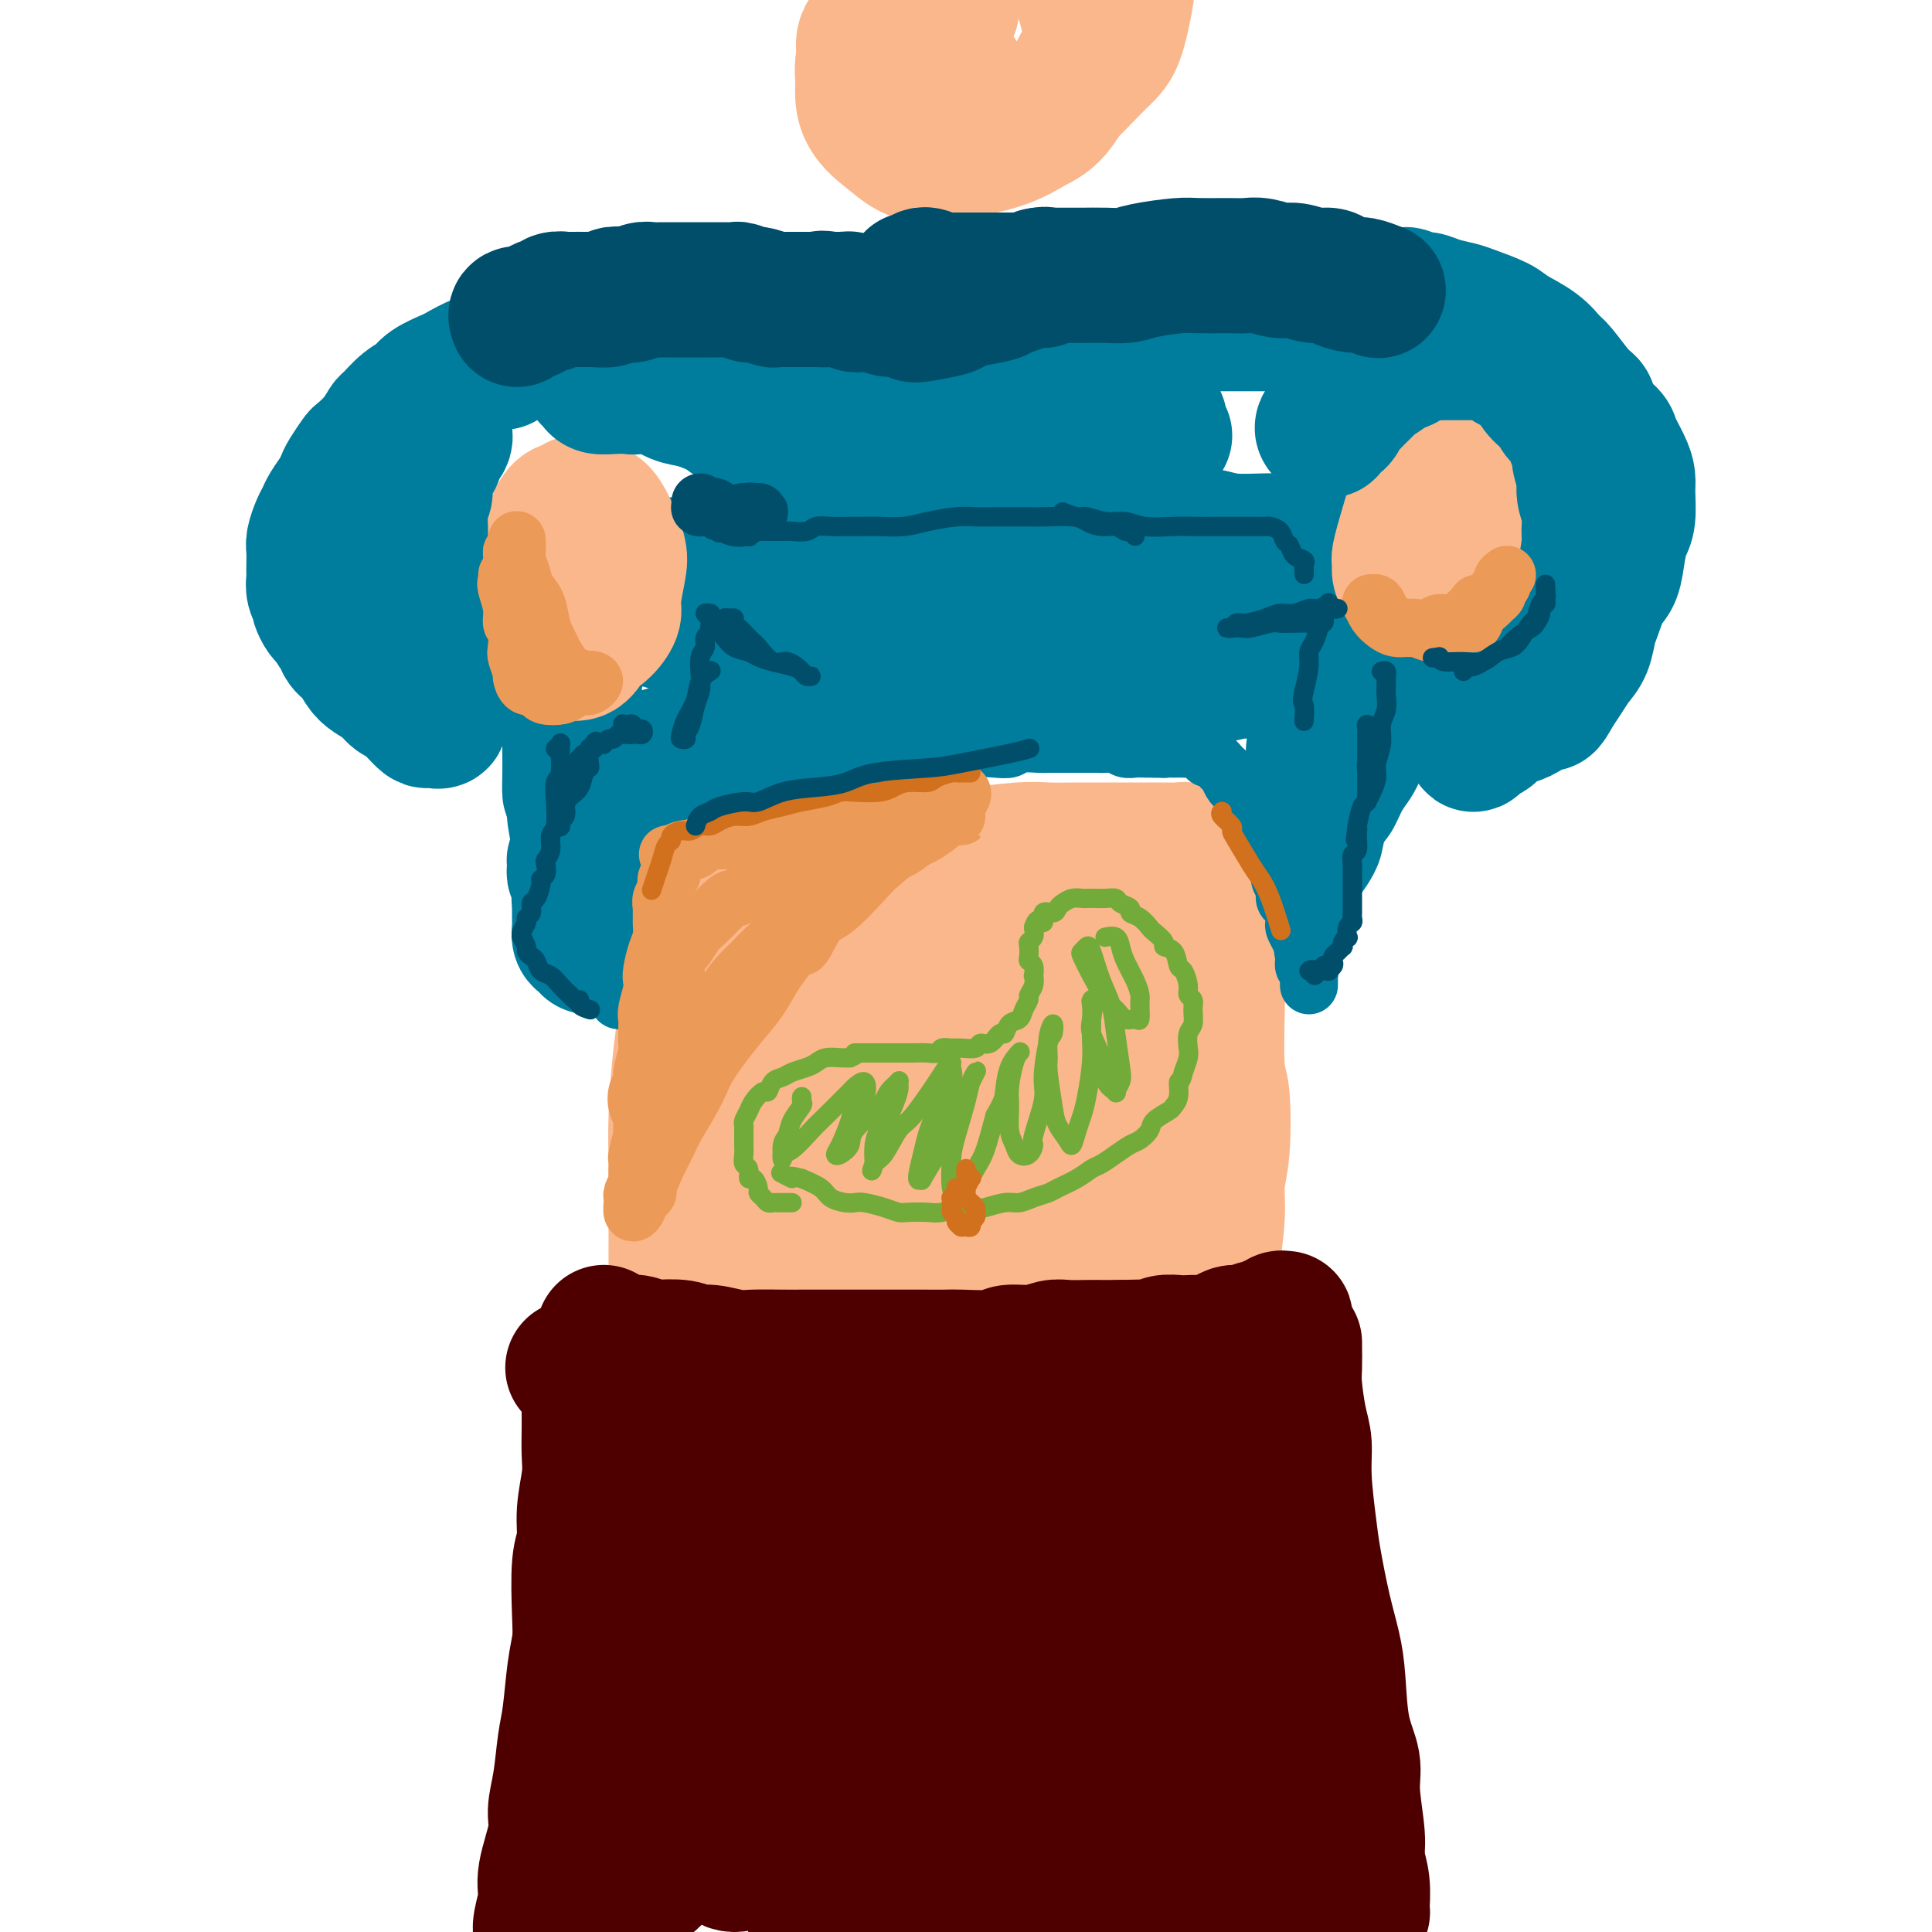 <svg viewBox='0 0 400 400' version='1.1' xmlns='http://www.w3.org/2000/svg' xmlns:xlink='http://www.w3.org/1999/xlink'><g fill='none' stroke='#FBB78C' stroke-width='28' stroke-linecap='round' stroke-linejoin='round'><path d='M147,189c-0.312,0.607 -0.623,1.214 -1,2c-0.377,0.786 -0.819,1.752 -1,3c-0.181,1.248 -0.101,2.777 0,5c0.101,2.223 0.222,5.138 0,8c-0.222,2.862 -0.788,5.669 -1,8c-0.212,2.331 -0.071,4.186 0,8c0.071,3.814 0.072,9.587 0,13c-0.072,3.413 -0.215,4.466 0,8c0.215,3.534 0.789,9.550 1,14c0.211,4.450 0.058,7.335 0,10c-0.058,2.665 -0.020,5.109 0,9c0.020,3.891 0.021,9.228 0,13c-0.021,3.772 -0.065,5.977 0,8c0.065,2.023 0.239,3.863 0,6c-0.239,2.137 -0.891,4.573 -1,6c-0.109,1.427 0.325,1.847 0,1c-0.325,-0.847 -1.407,-2.961 -2,-5c-0.593,-2.039 -0.695,-4.002 -1,-6c-0.305,-1.998 -0.814,-4.029 -1,-8c-0.186,-3.971 -0.051,-9.882 0,-14c0.051,-4.118 0.016,-6.444 0,-11c-0.016,-4.556 -0.014,-11.341 0,-16c0.014,-4.659 0.042,-7.193 0,-10c-0.042,-2.807 -0.152,-5.889 0,-10c0.152,-4.111 0.566,-9.251 1,-13c0.434,-3.749 0.890,-6.108 1,-8c0.110,-1.892 -0.124,-3.317 0,-6c0.124,-2.683 0.607,-6.624 1,-9c0.393,-2.376 0.697,-3.188 1,-4'/><path d='M144,191c0.636,-16.809 0.226,-8.333 0,-6c-0.226,2.333 -0.268,-1.479 0,-3c0.268,-1.521 0.848,-0.751 1,-1c0.152,-0.249 -0.123,-1.516 0,-2c0.123,-0.484 0.643,-0.186 1,0c0.357,0.186 0.550,0.260 1,0c0.450,-0.260 1.159,-0.854 2,-1c0.841,-0.146 1.816,0.157 3,0c1.184,-0.157 2.577,-0.774 4,-1c1.423,-0.226 2.875,-0.060 4,0c1.125,0.060 1.924,0.016 4,0c2.076,-0.016 5.428,-0.003 8,0c2.572,0.003 4.364,-0.003 6,0c1.636,0.003 3.115,0.015 6,0c2.885,-0.015 7.177,-0.057 10,0c2.823,0.057 4.178,0.211 7,0c2.822,-0.211 7.112,-0.789 10,-1c2.888,-0.211 4.373,-0.057 6,0c1.627,0.057 3.395,0.015 6,0c2.605,-0.015 6.048,-0.005 8,0c1.952,0.005 2.414,0.005 4,0c1.586,-0.005 4.295,-0.015 6,0c1.705,0.015 2.407,0.055 3,0c0.593,-0.055 1.077,-0.204 2,0c0.923,0.204 2.285,0.760 3,1c0.715,0.240 0.784,0.164 1,0c0.216,-0.164 0.580,-0.417 1,0c0.420,0.417 0.896,1.504 1,2c0.104,0.496 -0.164,0.403 0,1c0.164,0.597 0.761,1.885 1,3c0.239,1.115 0.119,2.058 0,3'/><path d='M253,186c0.215,1.361 0.253,1.264 0,3c-0.253,1.736 -0.796,5.304 -1,8c-0.204,2.696 -0.068,4.520 0,6c0.068,1.480 0.067,2.617 0,6c-0.067,3.383 -0.199,9.011 0,12c0.199,2.989 0.729,3.338 1,6c0.271,2.662 0.284,7.638 0,11c-0.284,3.362 -0.865,5.109 -1,7c-0.135,1.891 0.176,3.926 0,7c-0.176,3.074 -0.840,7.187 -1,10c-0.160,2.813 0.182,4.324 0,7c-0.182,2.676 -0.889,6.515 -1,9c-0.111,2.485 0.375,3.614 0,5c-0.375,1.386 -1.611,3.028 -2,5c-0.389,1.972 0.069,4.272 0,6c-0.069,1.728 -0.667,2.882 -1,4c-0.333,1.118 -0.402,2.198 -1,3c-0.598,0.802 -1.724,1.325 -2,2c-0.276,0.675 0.300,1.501 0,2c-0.300,0.499 -1.474,0.671 -2,1c-0.526,0.329 -0.403,0.817 -1,1c-0.597,0.183 -1.913,0.063 -3,0c-1.087,-0.063 -1.945,-0.069 -3,0c-1.055,0.069 -2.308,0.213 -4,0c-1.692,-0.213 -3.824,-0.782 -6,-1c-2.176,-0.218 -4.397,-0.084 -6,0c-1.603,0.084 -2.587,0.119 -5,0c-2.413,-0.119 -6.255,-0.393 -9,0c-2.745,0.393 -4.393,1.452 -7,2c-2.607,0.548 -6.173,0.585 -9,1c-2.827,0.415 -4.913,1.207 -7,2'/><path d='M182,311c-4.518,0.934 -4.314,0.768 -6,1c-1.686,0.232 -5.261,0.862 -8,1c-2.739,0.138 -4.640,-0.217 -6,0c-1.360,0.217 -2.178,1.007 -4,1c-1.822,-0.007 -4.647,-0.810 -6,-1c-1.353,-0.190 -1.235,0.232 -2,0c-0.765,-0.232 -2.412,-1.118 -3,-2c-0.588,-0.882 -0.115,-1.761 0,-2c0.115,-0.239 -0.128,0.163 0,-1c0.128,-1.163 0.626,-3.892 1,-6c0.374,-2.108 0.625,-3.597 1,-5c0.375,-1.403 0.874,-2.722 1,-6c0.126,-3.278 -0.122,-8.515 0,-12c0.122,-3.485 0.614,-5.217 1,-9c0.386,-3.783 0.666,-9.615 1,-14c0.334,-4.385 0.722,-7.322 1,-10c0.278,-2.678 0.446,-5.098 1,-9c0.554,-3.902 1.495,-9.288 2,-13c0.505,-3.712 0.574,-5.752 1,-9c0.426,-3.248 1.210,-7.704 2,-11c0.790,-3.296 1.585,-5.433 2,-7c0.415,-1.567 0.451,-2.566 1,-4c0.549,-1.434 1.611,-3.304 2,-4c0.389,-0.696 0.104,-0.217 0,0c-0.104,0.217 -0.027,0.174 0,2c0.027,1.826 0.006,5.523 0,8c-0.006,2.477 0.004,3.736 0,8c-0.004,4.264 -0.022,11.535 0,17c0.022,5.465 0.083,9.125 0,13c-0.083,3.875 -0.309,7.964 0,14c0.309,6.036 1.155,14.018 2,22'/><path d='M166,273c0.280,15.867 -0.021,13.534 0,15c0.021,1.466 0.362,6.731 1,12c0.638,5.269 1.573,10.542 2,13c0.427,2.458 0.348,2.100 1,1c0.652,-1.100 2.037,-2.941 3,-6c0.963,-3.059 1.505,-7.336 2,-11c0.495,-3.664 0.942,-6.717 2,-14c1.058,-7.283 2.728,-18.798 4,-27c1.272,-8.202 2.145,-13.093 3,-18c0.855,-4.907 1.691,-9.831 3,-16c1.309,-6.169 3.092,-13.584 4,-18c0.908,-4.416 0.941,-5.832 1,-8c0.059,-2.168 0.144,-5.086 0,-6c-0.144,-0.914 -0.515,0.176 -1,1c-0.485,0.824 -1.083,1.380 -2,5c-0.917,3.620 -2.155,10.303 -3,15c-0.845,4.697 -1.299,7.409 -2,13c-0.701,5.591 -1.649,14.063 -2,20c-0.351,5.937 -0.105,9.341 0,13c0.105,3.659 0.070,7.572 0,11c-0.070,3.428 -0.177,6.370 0,8c0.177,1.630 0.636,1.949 1,2c0.364,0.051 0.633,-0.165 1,-3c0.367,-2.835 0.830,-8.287 1,-12c0.170,-3.713 0.045,-5.685 0,-11c-0.045,-5.315 -0.011,-13.973 0,-20c0.011,-6.027 0.000,-9.421 0,-13c-0.000,-3.579 0.010,-7.341 0,-12c-0.010,-4.659 -0.041,-10.216 0,-13c0.041,-2.784 0.155,-2.795 0,-3c-0.155,-0.205 -0.577,-0.602 -1,-1'/><path d='M184,190c-0.157,-9.683 -0.050,2.610 0,9c0.050,6.390 0.043,6.877 0,12c-0.043,5.123 -0.124,14.883 0,22c0.124,7.117 0.451,11.593 1,16c0.549,4.407 1.319,8.746 2,15c0.681,6.254 1.275,14.423 2,19c0.725,4.577 1.583,5.563 3,7c1.417,1.437 3.393,3.324 5,3c1.607,-0.324 2.844,-2.860 4,-5c1.156,-2.140 2.230,-3.884 4,-9c1.770,-5.116 4.237,-13.602 6,-20c1.763,-6.398 2.820,-10.707 4,-15c1.180,-4.293 2.481,-8.570 4,-15c1.519,-6.430 3.257,-15.014 4,-20c0.743,-4.986 0.492,-6.373 1,-9c0.508,-2.627 1.776,-6.494 2,-8c0.224,-1.506 -0.596,-0.651 -1,0c-0.404,0.651 -0.391,1.097 -1,4c-0.609,2.903 -1.842,8.264 -3,13c-1.158,4.736 -2.243,8.848 -3,13c-0.757,4.152 -1.185,8.343 -2,15c-0.815,6.657 -2.015,15.778 -3,22c-0.985,6.222 -1.754,9.544 -2,14c-0.246,4.456 0.030,10.047 0,13c-0.030,2.953 -0.367,3.267 0,4c0.367,0.733 1.439,1.885 2,1c0.561,-0.885 0.612,-3.806 1,-7c0.388,-3.194 1.114,-6.660 2,-10c0.886,-3.340 1.931,-6.553 3,-13c1.069,-6.447 2.163,-16.128 3,-23c0.837,-6.872 1.419,-10.936 2,-15'/><path d='M224,223c2.232,-14.015 1.313,-15.553 1,-18c-0.313,-2.447 -0.020,-5.802 0,-8c0.020,-2.198 -0.232,-3.237 -1,-3c-0.768,0.237 -2.052,1.751 -3,3c-0.948,1.249 -1.561,2.235 -3,6c-1.439,3.765 -3.704,10.311 -5,16c-1.296,5.689 -1.623,10.521 -2,15c-0.377,4.479 -0.805,8.605 -1,15c-0.195,6.395 -0.156,15.059 0,20c0.156,4.941 0.430,6.161 1,8c0.570,1.839 1.437,4.299 2,5c0.563,0.701 0.822,-0.355 1,-1c0.178,-0.645 0.274,-0.877 0,-5c-0.274,-4.123 -0.918,-12.135 -1,-19c-0.082,-6.865 0.399,-12.583 0,-18c-0.399,-5.417 -1.679,-10.533 -2,-18c-0.321,-7.467 0.317,-17.285 0,-23c-0.317,-5.715 -1.588,-7.328 -2,-9c-0.412,-1.672 0.037,-3.401 0,-3c-0.037,0.401 -0.560,2.934 -1,5c-0.440,2.066 -0.798,3.665 -1,9c-0.202,5.335 -0.249,14.406 0,21c0.249,6.594 0.794,10.710 1,15c0.206,4.290 0.075,8.752 1,15c0.925,6.248 2.907,14.282 4,19c1.093,4.718 1.297,6.121 2,8c0.703,1.879 1.907,4.233 3,5c1.093,0.767 2.077,-0.052 3,-1c0.923,-0.948 1.787,-2.024 3,-6c1.213,-3.976 2.775,-10.850 4,-16c1.225,-5.150 2.112,-8.575 3,-12'/><path d='M231,248c1.479,-6.220 1.675,-7.771 2,-11c0.325,-3.229 0.779,-8.136 1,-11c0.221,-2.864 0.210,-3.684 0,-4c-0.210,-0.316 -0.620,-0.127 -1,1c-0.380,1.127 -0.730,3.193 -1,5c-0.270,1.807 -0.461,3.357 -1,7c-0.539,3.643 -1.428,9.380 -2,13c-0.572,3.620 -0.827,5.124 -1,7c-0.173,1.876 -0.264,4.126 0,5c0.264,0.874 0.883,0.373 1,0c0.117,-0.373 -0.267,-0.619 0,-4c0.267,-3.381 1.185,-9.896 2,-14c0.815,-4.104 1.527,-5.797 1,-8c-0.527,-2.203 -2.293,-4.915 -3,-6c-0.707,-1.085 -0.353,-0.542 0,0'/></g>
<g fill='none' stroke='#007C9C' stroke-width='12' stroke-linecap='round' stroke-linejoin='round'><path d='M129,207c-0.415,0.118 -0.829,0.236 -1,0c-0.171,-0.236 -0.098,-0.826 0,-1c0.098,-0.174 0.223,0.067 0,0c-0.223,-0.067 -0.792,-0.441 -1,-1c-0.208,-0.559 -0.056,-1.304 0,-2c0.056,-0.696 0.015,-1.345 0,-2c-0.015,-0.655 -0.004,-1.316 0,-2c0.004,-0.684 0.001,-1.390 0,-2c-0.001,-0.610 -0.000,-1.122 0,-2c0.000,-0.878 0.000,-2.122 0,-3c-0.000,-0.878 -0.000,-1.391 0,-2c0.000,-0.609 0.000,-1.316 0,-2c-0.000,-0.684 -0.000,-1.347 0,-2c0.000,-0.653 0.000,-1.297 0,-2c-0.000,-0.703 -0.000,-1.465 0,-2c0.000,-0.535 0.000,-0.843 0,-1c-0.000,-0.157 -0.001,-0.162 0,-1c0.001,-0.838 0.003,-2.510 0,-3c-0.003,-0.490 -0.012,0.201 0,0c0.012,-0.201 0.044,-1.293 0,-2c-0.044,-0.707 -0.164,-1.028 0,-1c0.164,0.028 0.612,0.406 1,0c0.388,-0.406 0.717,-1.595 1,-2c0.283,-0.405 0.519,-0.024 1,0c0.481,0.024 1.206,-0.307 2,-1c0.794,-0.693 1.657,-1.748 2,-2c0.343,-0.252 0.168,0.297 1,0c0.832,-0.297 2.673,-1.442 4,-2c1.327,-0.558 2.139,-0.531 3,-1c0.861,-0.469 1.770,-1.434 3,-2c1.230,-0.566 2.780,-0.733 4,-1c1.220,-0.267 2.110,-0.633 3,-1'/><path d='M152,162c4.624,-1.868 3.685,-0.538 4,0c0.315,0.538 1.886,0.284 3,0c1.114,-0.284 1.773,-0.597 3,-1c1.227,-0.403 3.023,-0.895 4,-1c0.977,-0.105 1.136,0.178 2,0c0.864,-0.178 2.435,-0.819 4,-1c1.565,-0.181 3.126,0.096 4,0c0.874,-0.096 1.060,-0.565 2,-1c0.940,-0.435 2.633,-0.834 4,-1c1.367,-0.166 2.409,-0.097 3,0c0.591,0.097 0.733,0.223 2,0c1.267,-0.223 3.661,-0.796 5,-1c1.339,-0.204 1.625,-0.041 2,0c0.375,0.041 0.839,-0.041 2,0c1.161,0.041 3.019,0.203 4,0c0.981,-0.203 1.086,-0.772 2,-1c0.914,-0.228 2.639,-0.114 4,0c1.361,0.114 2.359,0.227 3,0c0.641,-0.227 0.925,-0.793 2,-1c1.075,-0.207 2.941,-0.056 4,0c1.059,0.056 1.313,0.015 2,0c0.687,-0.015 1.808,-0.004 3,0c1.192,0.004 2.455,-0.000 3,0c0.545,0.000 0.373,0.004 1,0c0.627,-0.004 2.055,-0.015 3,0c0.945,0.015 1.408,0.057 2,0c0.592,-0.057 1.313,-0.211 2,0c0.687,0.211 1.339,0.789 2,1c0.661,0.211 1.332,0.057 2,0c0.668,-0.057 1.334,-0.016 2,0c0.666,0.016 1.333,0.008 2,0'/><path d='M239,155c3.770,0.155 1.195,0.042 1,0c-0.195,-0.042 1.992,-0.012 3,0c1.008,0.012 0.838,0.006 1,0c0.162,-0.006 0.656,-0.011 1,0c0.344,0.011 0.539,0.040 1,0c0.461,-0.040 1.188,-0.147 2,0c0.812,0.147 1.709,0.549 2,1c0.291,0.451 -0.024,0.951 0,1c0.024,0.049 0.388,-0.351 1,0c0.612,0.351 1.473,1.454 2,2c0.527,0.546 0.718,0.534 1,1c0.282,0.466 0.653,1.409 1,2c0.347,0.591 0.670,0.831 1,1c0.330,0.169 0.666,0.268 1,1c0.334,0.732 0.667,2.097 1,3c0.333,0.903 0.667,1.344 1,2c0.333,0.656 0.666,1.527 1,2c0.334,0.473 0.668,0.549 1,1c0.332,0.451 0.662,1.275 1,2c0.338,0.725 0.683,1.349 1,2c0.317,0.651 0.606,1.330 1,2c0.394,0.670 0.893,1.330 1,2c0.107,0.670 -0.178,1.348 0,2c0.178,0.652 0.818,1.278 1,2c0.182,0.722 -0.096,1.541 0,2c0.096,0.459 0.565,0.560 1,1c0.435,0.440 0.838,1.220 1,2c0.162,0.780 0.085,1.560 0,2c-0.085,0.440 -0.177,0.542 0,1c0.177,0.458 0.622,1.274 1,2c0.378,0.726 0.689,1.363 1,2'/><path d='M270,196c2.007,5.145 0.524,2.008 0,1c-0.524,-1.008 -0.088,0.112 0,1c0.088,0.888 -0.173,1.543 0,2c0.173,0.457 0.778,0.715 1,1c0.222,0.285 0.059,0.595 0,1c-0.059,0.405 -0.016,0.904 0,1c0.016,0.096 0.004,-0.211 0,0c-0.004,0.211 -0.002,0.941 0,1c0.002,0.059 0.004,-0.552 0,-1c-0.004,-0.448 -0.012,-0.733 0,-1c0.012,-0.267 0.045,-0.517 0,-1c-0.045,-0.483 -0.166,-1.200 0,-2c0.166,-0.800 0.621,-1.684 1,-3c0.379,-1.316 0.682,-3.065 1,-4c0.318,-0.935 0.653,-1.057 1,-2c0.347,-0.943 0.708,-2.707 1,-4c0.292,-1.293 0.515,-2.116 1,-3c0.485,-0.884 1.232,-1.829 2,-3c0.768,-1.171 1.556,-2.567 2,-4c0.444,-1.433 0.543,-2.905 1,-4c0.457,-1.095 1.273,-1.815 2,-3c0.727,-1.185 1.364,-2.834 2,-4c0.636,-1.166 1.270,-1.849 2,-3c0.730,-1.151 1.558,-2.772 2,-4c0.442,-1.228 0.500,-2.064 1,-3c0.500,-0.936 1.443,-1.973 2,-3c0.557,-1.027 0.727,-2.046 1,-3c0.273,-0.954 0.649,-1.844 1,-3c0.351,-1.156 0.675,-2.578 1,-4'/><path d='M295,142c3.118,-6.716 1.413,-3.007 1,-2c-0.413,1.007 0.466,-0.689 1,-2c0.534,-1.311 0.721,-2.238 1,-3c0.279,-0.762 0.648,-1.361 1,-2c0.352,-0.639 0.688,-1.320 1,-2c0.312,-0.680 0.602,-1.359 1,-2c0.398,-0.641 0.905,-1.244 1,-2c0.095,-0.756 -0.222,-1.666 0,-2c0.222,-0.334 0.982,-0.093 1,0c0.018,0.093 -0.706,0.037 -1,0c-0.294,-0.037 -0.158,-0.055 0,0c0.158,0.055 0.338,0.182 0,1c-0.338,0.818 -1.196,2.327 -2,3c-0.804,0.673 -1.556,0.512 -2,1c-0.444,0.488 -0.579,1.627 -1,3c-0.421,1.373 -1.126,2.981 -2,4c-0.874,1.019 -1.915,1.450 -3,3c-1.085,1.550 -2.212,4.217 -3,6c-0.788,1.783 -1.236,2.680 -2,4c-0.764,1.320 -1.844,3.064 -3,5c-1.156,1.936 -2.390,4.065 -3,6c-0.610,1.935 -0.598,3.675 -1,5c-0.402,1.325 -1.218,2.236 -2,4c-0.782,1.764 -1.531,4.382 -2,6c-0.469,1.618 -0.659,2.235 -1,3c-0.341,0.765 -0.831,1.677 -1,2c-0.169,0.323 -0.015,0.056 0,0c0.015,-0.056 -0.109,0.098 0,-1c0.109,-1.098 0.453,-3.450 1,-5c0.547,-1.550 1.299,-2.300 2,-4c0.701,-1.700 1.350,-4.350 2,-7'/><path d='M279,164c1.223,-4.127 2.279,-6.943 3,-9c0.721,-2.057 1.107,-3.355 2,-6c0.893,-2.645 2.292,-6.638 3,-9c0.708,-2.362 0.723,-3.093 1,-4c0.277,-0.907 0.814,-1.990 1,-3c0.186,-1.010 0.022,-1.949 0,-2c-0.022,-0.051 0.100,0.785 0,1c-0.100,0.215 -0.422,-0.191 -1,1c-0.578,1.191 -1.413,3.978 -2,6c-0.587,2.022 -0.925,3.280 -2,6c-1.075,2.720 -2.887,6.902 -4,10c-1.113,3.098 -1.528,5.111 -2,7c-0.472,1.889 -1.002,3.655 -2,6c-0.998,2.345 -2.463,5.268 -3,7c-0.537,1.732 -0.144,2.274 0,3c0.144,0.726 0.041,1.636 0,2c-0.041,0.364 -0.021,0.182 0,0'/></g>
<g fill='none' stroke='#007C9C' stroke-width='28' stroke-linecap='round' stroke-linejoin='round'><path d='M285,133c-0.366,0.698 -0.732,1.396 -1,2c-0.268,0.604 -0.439,1.113 -1,2c-0.561,0.887 -1.513,2.151 -2,3c-0.487,0.849 -0.511,1.283 -1,2c-0.489,0.717 -1.444,1.719 -2,3c-0.556,1.281 -0.712,2.842 -1,4c-0.288,1.158 -0.707,1.914 -1,3c-0.293,1.086 -0.460,2.503 -1,4c-0.540,1.497 -1.452,3.074 -2,4c-0.548,0.926 -0.731,1.202 -1,2c-0.269,0.798 -0.623,2.117 -1,3c-0.377,0.883 -0.776,1.328 -1,1c-0.224,-0.328 -0.271,-1.429 0,-2c0.271,-0.571 0.862,-0.612 1,-1c0.138,-0.388 -0.176,-1.123 0,-2c0.176,-0.877 0.843,-1.896 1,-3c0.157,-1.104 -0.196,-2.291 0,-3c0.196,-0.709 0.941,-0.938 1,-2c0.059,-1.062 -0.567,-2.956 -1,-4c-0.433,-1.044 -0.671,-1.236 -1,-2c-0.329,-0.764 -0.748,-2.099 -1,-3c-0.252,-0.901 -0.338,-1.367 -1,-2c-0.662,-0.633 -1.901,-1.434 -3,-2c-1.099,-0.566 -2.057,-0.898 -3,-1c-0.943,-0.102 -1.872,0.024 -3,0c-1.128,-0.024 -2.454,-0.199 -4,0c-1.546,0.199 -3.312,0.772 -5,1c-1.688,0.228 -3.298,0.113 -5,0c-1.702,-0.113 -3.497,-0.223 -5,0c-1.503,0.223 -2.715,0.778 -4,1c-1.285,0.222 -2.642,0.111 -4,0'/><path d='M233,141c-6.061,0.154 -4.713,0.040 -5,0c-0.287,-0.040 -2.209,-0.007 -4,0c-1.791,0.007 -3.451,-0.012 -5,0c-1.549,0.012 -2.986,0.055 -4,0c-1.014,-0.055 -1.606,-0.208 -3,0c-1.394,0.208 -3.591,0.776 -5,1c-1.409,0.224 -2.029,0.102 -3,0c-0.971,-0.102 -2.294,-0.186 -4,0c-1.706,0.186 -3.794,0.641 -5,1c-1.206,0.359 -1.530,0.621 -3,1c-1.470,0.379 -4.088,0.875 -6,1c-1.912,0.125 -3.120,-0.121 -4,0c-0.880,0.121 -1.433,0.609 -3,1c-1.567,0.391 -4.148,0.684 -6,1c-1.852,0.316 -2.976,0.653 -4,1c-1.024,0.347 -1.947,0.704 -4,1c-2.053,0.296 -5.235,0.531 -7,1c-1.765,0.469 -2.111,1.171 -4,2c-1.889,0.829 -5.320,1.784 -7,2c-1.680,0.216 -1.610,-0.308 -3,0c-1.390,0.308 -4.241,1.449 -6,2c-1.759,0.551 -2.425,0.514 -3,1c-0.575,0.486 -1.058,1.496 -2,2c-0.942,0.504 -2.342,0.502 -3,1c-0.658,0.498 -0.572,1.494 -1,2c-0.428,0.506 -1.368,0.520 -2,1c-0.632,0.480 -0.954,1.424 -1,2c-0.046,0.576 0.183,0.783 0,1c-0.183,0.217 -0.780,0.443 -1,1c-0.220,0.557 -0.063,1.445 0,2c0.063,0.555 0.031,0.778 0,1'/><path d='M125,170c-1.222,1.947 -1.777,1.813 -2,2c-0.223,0.187 -0.115,0.695 0,1c0.115,0.305 0.237,0.408 0,1c-0.237,0.592 -0.834,1.674 -1,2c-0.166,0.326 0.100,-0.105 0,0c-0.100,0.105 -0.567,0.745 -1,1c-0.433,0.255 -0.834,0.124 -1,0c-0.166,-0.124 -0.097,-0.240 0,0c0.097,0.240 0.221,0.837 0,1c-0.221,0.163 -0.788,-0.108 -1,0c-0.212,0.108 -0.071,0.595 0,1c0.071,0.405 0.071,0.727 0,1c-0.071,0.273 -0.212,0.496 0,1c0.212,0.504 0.779,1.290 1,2c0.221,0.710 0.098,1.346 0,2c-0.098,0.654 -0.170,1.327 0,2c0.170,0.673 0.581,1.346 1,2c0.419,0.654 0.845,1.290 1,2c0.155,0.710 0.039,1.493 0,2c-0.039,0.507 -0.000,0.736 0,1c0.000,0.264 -0.038,0.562 0,1c0.038,0.438 0.154,1.015 0,1c-0.154,-0.015 -0.577,-0.622 -1,-1c-0.423,-0.378 -0.846,-0.527 -1,-1c-0.154,-0.473 -0.040,-1.271 0,-2c0.040,-0.729 0.007,-1.388 0,-3c-0.007,-1.612 0.012,-4.175 0,-6c-0.012,-1.825 -0.055,-2.912 0,-4c0.055,-1.088 0.207,-2.178 0,-4c-0.207,-1.822 -0.773,-4.378 -1,-6c-0.227,-1.622 -0.113,-2.311 0,-3'/><path d='M119,166c-0.691,-4.887 -0.917,-2.106 -1,-2c-0.083,0.106 -0.022,-2.464 0,-4c0.022,-1.536 0.006,-2.039 0,-3c-0.006,-0.961 -0.003,-2.382 0,-3c0.003,-0.618 0.005,-0.434 0,-1c-0.005,-0.566 -0.016,-1.881 0,-3c0.016,-1.119 0.061,-2.043 0,-3c-0.061,-0.957 -0.227,-1.948 0,-3c0.227,-1.052 0.846,-2.165 1,-3c0.154,-0.835 -0.157,-1.392 0,-2c0.157,-0.608 0.782,-1.266 1,-2c0.218,-0.734 0.030,-1.545 0,-2c-0.030,-0.455 0.099,-0.556 0,-1c-0.099,-0.444 -0.427,-1.233 0,-2c0.427,-0.767 1.608,-1.512 2,-2c0.392,-0.488 -0.005,-0.719 0,-1c0.005,-0.281 0.411,-0.613 1,-1c0.589,-0.387 1.362,-0.828 2,-1c0.638,-0.172 1.142,-0.075 2,0c0.858,0.075 2.069,0.129 3,0c0.931,-0.129 1.583,-0.442 3,0c1.417,0.442 3.601,1.638 5,2c1.399,0.362 2.014,-0.109 3,0c0.986,0.109 2.344,0.800 4,1c1.656,0.200 3.610,-0.090 5,0c1.390,0.090 2.217,0.560 3,1c0.783,0.440 1.522,0.850 3,1c1.478,0.150 3.695,0.040 5,0c1.305,-0.040 1.697,-0.011 3,0c1.303,0.011 3.515,0.003 5,0c1.485,-0.003 2.242,-0.002 3,0'/><path d='M172,132c7.820,0.756 3.872,0.146 4,0c0.128,-0.146 4.334,0.171 7,0c2.666,-0.171 3.794,-0.830 5,-1c1.206,-0.170 2.490,0.151 5,0c2.510,-0.151 6.246,-0.772 9,-1c2.754,-0.228 4.527,-0.061 6,0c1.473,0.061 2.647,0.016 5,0c2.353,-0.016 5.884,-0.004 8,0c2.116,0.004 2.818,-0.000 5,0c2.182,0.000 5.846,0.005 8,0c2.154,-0.005 2.800,-0.019 4,0c1.200,0.019 2.955,0.072 5,0c2.045,-0.072 4.381,-0.268 6,0c1.619,0.268 2.520,1.000 4,1c1.480,0.000 3.537,-0.732 5,-1c1.463,-0.268 2.331,-0.072 3,0c0.669,0.072 1.139,0.020 2,0c0.861,-0.020 2.112,-0.010 3,0c0.888,0.010 1.411,0.018 2,0c0.589,-0.018 1.242,-0.061 2,0c0.758,0.061 1.621,0.227 2,0c0.379,-0.227 0.273,-0.845 1,-1c0.727,-0.155 2.288,0.155 3,0c0.712,-0.155 0.576,-0.775 1,-1c0.424,-0.225 1.409,-0.057 2,0c0.591,0.057 0.787,0.001 1,0c0.213,-0.001 0.441,0.052 1,0c0.559,-0.052 1.449,-0.210 2,0c0.551,0.210 0.764,0.787 1,1c0.236,0.213 0.496,0.061 1,0c0.504,-0.061 1.252,-0.030 2,0'/><path d='M287,129c18.029,-0.524 5.600,-0.333 1,0c-4.600,0.333 -1.373,0.807 0,1c1.373,0.193 0.893,0.105 1,0c0.107,-0.105 0.803,-0.227 1,0c0.197,0.227 -0.104,0.803 0,1c0.104,0.197 0.613,0.013 1,0c0.387,-0.013 0.650,0.143 1,0c0.350,-0.143 0.785,-0.584 1,-1c0.215,-0.416 0.208,-0.806 0,-1c-0.208,-0.194 -0.618,-0.193 -1,-1c-0.382,-0.807 -0.736,-2.423 -1,-3c-0.264,-0.577 -0.438,-0.115 -1,-1c-0.562,-0.885 -1.511,-3.116 -2,-4c-0.489,-0.884 -0.516,-0.419 -1,-1c-0.484,-0.581 -1.424,-2.207 -2,-3c-0.576,-0.793 -0.787,-0.752 -1,-1c-0.213,-0.248 -0.426,-0.785 -1,-1c-0.574,-0.215 -1.508,-0.109 -2,0c-0.492,0.109 -0.542,0.222 -1,0c-0.458,-0.222 -1.322,-0.777 -2,-1c-0.678,-0.223 -1.168,-0.113 -2,0c-0.832,0.113 -2.007,0.227 -3,0c-0.993,-0.227 -1.805,-0.797 -3,-1c-1.195,-0.203 -2.773,-0.040 -4,0c-1.227,0.040 -2.102,-0.042 -4,0c-1.898,0.042 -4.819,0.207 -7,0c-2.181,-0.207 -3.623,-0.788 -5,-1c-1.377,-0.212 -2.689,-0.057 -5,0c-2.311,0.057 -5.622,0.015 -8,0c-2.378,-0.015 -3.822,-0.004 -6,0c-2.178,0.004 -5.089,0.002 -8,0'/><path d='M223,111c-10.692,-0.463 -7.422,-0.120 -7,0c0.422,0.120 -2.005,0.018 -5,0c-2.995,-0.018 -6.559,0.047 -9,0c-2.441,-0.047 -3.758,-0.206 -6,0c-2.242,0.206 -5.408,0.777 -8,1c-2.592,0.223 -4.608,0.099 -6,0c-1.392,-0.099 -2.159,-0.171 -4,0c-1.841,0.171 -4.756,0.586 -7,1c-2.244,0.414 -3.817,0.827 -5,1c-1.183,0.173 -1.976,0.107 -4,0c-2.024,-0.107 -5.277,-0.255 -7,0c-1.723,0.255 -1.914,0.912 -3,1c-1.086,0.088 -3.068,-0.393 -5,0c-1.932,0.393 -3.814,1.659 -5,2c-1.186,0.341 -1.675,-0.243 -3,0c-1.325,0.243 -3.487,1.312 -5,2c-1.513,0.688 -2.378,0.994 -3,1c-0.622,0.006 -1.002,-0.287 -2,0c-0.998,0.287 -2.615,1.154 -4,2c-1.385,0.846 -2.539,1.670 -3,2c-0.461,0.330 -0.231,0.165 0,0'/></g>
<g fill='none' stroke='#FBB78C' stroke-width='28' stroke-linecap='round' stroke-linejoin='round'><path d='M117,115c0.091,-0.428 0.182,-0.855 0,-1c-0.182,-0.145 -0.638,-0.007 -1,0c-0.362,0.007 -0.630,-0.118 -1,0c-0.370,0.118 -0.843,0.480 -1,1c-0.157,0.520 0.002,1.197 0,2c-0.002,0.803 -0.166,1.731 0,3c0.166,1.269 0.662,2.877 1,4c0.338,1.123 0.516,1.760 1,3c0.484,1.240 1.272,3.083 2,4c0.728,0.917 1.395,0.909 2,1c0.605,0.091 1.146,0.282 2,0c0.854,-0.282 2.020,-1.035 3,-2c0.980,-0.965 1.773,-2.141 2,-3c0.227,-0.859 -0.113,-1.400 0,-3c0.113,-1.600 0.679,-4.260 1,-6c0.321,-1.740 0.395,-2.562 0,-4c-0.395,-1.438 -1.261,-3.492 -2,-5c-0.739,-1.508 -1.353,-2.470 -2,-3c-0.647,-0.530 -1.329,-0.628 -2,-1c-0.671,-0.372 -1.331,-1.018 -2,-1c-0.669,0.018 -1.347,0.700 -2,1c-0.653,0.300 -1.282,0.219 -2,1c-0.718,0.781 -1.526,2.426 -2,4c-0.474,1.574 -0.614,3.077 -1,4c-0.386,0.923 -1.019,1.266 -1,3c0.019,1.734 0.690,4.859 1,7c0.310,2.141 0.258,3.297 1,5c0.742,1.703 2.276,3.954 3,5c0.724,1.046 0.637,0.889 1,1c0.363,0.111 1.175,0.491 2,0c0.825,-0.491 1.664,-1.855 2,-3c0.336,-1.145 0.168,-2.073 0,-3'/><path d='M122,129c0.178,-2.249 -0.377,-4.871 -1,-7c-0.623,-2.129 -1.316,-3.764 -2,-5c-0.684,-1.236 -1.360,-2.071 -2,-3c-0.640,-0.929 -1.244,-1.950 -2,-2c-0.756,-0.050 -1.665,0.871 -2,2c-0.335,1.129 -0.096,2.465 0,3c0.096,0.535 0.048,0.267 0,0'/><path d='M302,99c-0.350,0.133 -0.700,0.266 -1,0c-0.300,-0.266 -0.552,-0.932 -1,-1c-0.448,-0.068 -1.094,0.461 -2,1c-0.906,0.539 -2.072,1.087 -3,2c-0.928,0.913 -1.617,2.189 -2,3c-0.383,0.811 -0.461,1.156 -1,3c-0.539,1.844 -1.538,5.188 -2,7c-0.462,1.812 -0.387,2.092 0,3c0.387,0.908 1.087,2.445 2,3c0.913,0.555 2.039,0.127 3,0c0.961,-0.127 1.756,0.047 3,-1c1.244,-1.047 2.936,-3.314 4,-5c1.064,-1.686 1.501,-2.790 2,-4c0.499,-1.210 1.061,-2.526 1,-4c-0.061,-1.474 -0.744,-3.107 -1,-4c-0.256,-0.893 -0.084,-1.045 -1,-1c-0.916,0.045 -2.918,0.287 -4,1c-1.082,0.713 -1.244,1.896 -2,3c-0.756,1.104 -2.108,2.128 -3,4c-0.892,1.872 -1.325,4.593 -2,6c-0.675,1.407 -1.593,1.501 -2,2c-0.407,0.499 -0.302,1.404 0,2c0.302,0.596 0.801,0.885 1,1c0.199,0.115 0.100,0.058 0,0'/></g>
<g fill='none' stroke='#007C9C' stroke-width='28' stroke-linecap='round' stroke-linejoin='round'><path d='M104,75c-0.332,0.004 -0.663,0.008 -1,0c-0.337,-0.008 -0.679,-0.028 -1,0c-0.321,0.028 -0.622,0.104 -1,0c-0.378,-0.104 -0.835,-0.390 -2,0c-1.165,0.390 -3.039,1.454 -4,2c-0.961,0.546 -1.011,0.574 -2,1c-0.989,0.426 -2.919,1.250 -4,2c-1.081,0.750 -1.314,1.425 -2,2c-0.686,0.575 -1.827,1.051 -3,2c-1.173,0.949 -2.379,2.371 -3,3c-0.621,0.629 -0.656,0.465 -1,1c-0.344,0.535 -0.995,1.767 -2,3c-1.005,1.233 -2.362,2.465 -3,3c-0.638,0.535 -0.556,0.374 -1,1c-0.444,0.626 -1.414,2.041 -2,3c-0.586,0.959 -0.787,1.463 -1,2c-0.213,0.537 -0.439,1.106 -1,2c-0.561,0.894 -1.457,2.111 -2,3c-0.543,0.889 -0.734,1.449 -1,2c-0.266,0.551 -0.607,1.093 -1,2c-0.393,0.907 -0.837,2.179 -1,3c-0.163,0.821 -0.045,1.192 0,2c0.045,0.808 0.016,2.052 0,3c-0.016,0.948 -0.018,1.598 0,2c0.018,0.402 0.057,0.554 0,1c-0.057,0.446 -0.208,1.184 0,2c0.208,0.816 0.777,1.710 1,2c0.223,0.290 0.101,-0.025 0,0c-0.101,0.025 -0.182,0.388 0,1c0.182,0.612 0.626,1.472 1,2c0.374,0.528 0.678,0.722 1,1c0.322,0.278 0.661,0.639 1,1'/><path d='M69,129c0.810,2.696 0.835,0.935 1,1c0.165,0.065 0.471,1.957 1,3c0.529,1.043 1.282,1.239 2,2c0.718,0.761 1.400,2.087 2,3c0.600,0.913 1.119,1.413 2,2c0.881,0.587 2.124,1.261 3,2c0.876,0.739 1.385,1.543 2,2c0.615,0.457 1.336,0.567 2,1c0.664,0.433 1.272,1.191 2,2c0.728,0.809 1.575,1.671 2,2c0.425,0.329 0.427,0.127 1,0c0.573,-0.127 1.717,-0.179 2,0c0.283,0.179 -0.295,0.588 -1,0c-0.705,-0.588 -1.536,-2.174 -2,-3c-0.464,-0.826 -0.559,-0.891 -1,-1c-0.441,-0.109 -1.227,-0.263 -2,-1c-0.773,-0.737 -1.531,-2.058 -2,-3c-0.469,-0.942 -0.647,-1.505 -1,-2c-0.353,-0.495 -0.879,-0.923 -1,-2c-0.121,-1.077 0.163,-2.803 0,-4c-0.163,-1.197 -0.772,-1.864 -1,-3c-0.228,-1.136 -0.075,-2.740 0,-4c0.075,-1.260 0.072,-2.175 0,-3c-0.072,-0.825 -0.213,-1.561 0,-3c0.213,-1.439 0.779,-3.582 1,-5c0.221,-1.418 0.098,-2.113 0,-3c-0.098,-0.887 -0.171,-1.968 0,-3c0.171,-1.032 0.585,-2.016 1,-3'/><path d='M82,106c0.335,-5.093 0.671,-2.324 1,-2c0.329,0.324 0.651,-1.796 1,-3c0.349,-1.204 0.723,-1.492 1,-2c0.277,-0.508 0.455,-1.235 1,-2c0.545,-0.765 1.456,-1.569 2,-2c0.544,-0.431 0.721,-0.490 1,-1c0.279,-0.510 0.661,-1.469 1,-2c0.339,-0.531 0.637,-0.632 1,-1c0.363,-0.368 0.793,-1.002 1,-1c0.207,0.002 0.191,0.640 0,1c-0.191,0.360 -0.558,0.442 -1,1c-0.442,0.558 -0.960,1.591 -1,2c-0.040,0.409 0.397,0.192 0,1c-0.397,0.808 -1.627,2.639 -2,4c-0.373,1.361 0.111,2.250 0,3c-0.111,0.750 -0.815,1.359 -1,3c-0.185,1.641 0.151,4.313 0,6c-0.151,1.687 -0.788,2.389 -1,4c-0.212,1.611 -0.000,4.133 0,6c0.000,1.867 -0.211,3.080 0,4c0.211,0.920 0.845,1.547 1,3c0.155,1.453 -0.169,3.731 0,5c0.169,1.269 0.830,1.528 1,2c0.170,0.472 -0.151,1.157 0,2c0.151,0.843 0.772,1.844 1,2c0.228,0.156 0.061,-0.533 0,-1c-0.061,-0.467 -0.016,-0.713 0,-1c0.016,-0.287 0.004,-0.616 0,-1c-0.004,-0.384 -0.001,-0.824 0,-1c0.001,-0.176 0.001,-0.088 0,0'/><path d='M290,62c0.017,-0.039 0.034,-0.078 0,0c-0.034,0.078 -0.121,0.272 0,0c0.121,-0.272 0.448,-1.012 1,-1c0.552,0.012 1.328,0.776 2,1c0.672,0.224 1.241,-0.091 2,0c0.759,0.091 1.709,0.590 3,1c1.291,0.410 2.922,0.731 4,1c1.078,0.269 1.602,0.485 3,1c1.398,0.515 3.671,1.328 5,2c1.329,0.672 1.714,1.203 3,2c1.286,0.797 3.472,1.861 5,3c1.528,1.139 2.396,2.352 3,3c0.604,0.648 0.943,0.730 2,2c1.057,1.270 2.831,3.728 4,5c1.169,1.272 1.731,1.359 2,2c0.269,0.641 0.244,1.838 1,3c0.756,1.162 2.293,2.290 3,3c0.707,0.710 0.582,1.002 1,2c0.418,0.998 1.377,2.703 2,4c0.623,1.297 0.910,2.186 1,3c0.090,0.814 -0.017,1.552 0,3c0.017,1.448 0.156,3.606 0,5c-0.156,1.394 -0.609,2.022 -1,3c-0.391,0.978 -0.721,2.305 -1,4c-0.279,1.695 -0.508,3.759 -1,5c-0.492,1.241 -1.248,1.658 -2,3c-0.752,1.342 -1.500,3.608 -2,5c-0.500,1.392 -0.753,1.909 -1,3c-0.247,1.091 -0.489,2.756 -1,4c-0.511,1.244 -1.291,2.066 -2,3c-0.709,0.934 -1.345,1.981 -2,3c-0.655,1.019 -1.327,2.009 -2,3'/><path d='M322,143c-2.226,4.134 -1.790,2.468 -2,2c-0.210,-0.468 -1.067,0.261 -2,1c-0.933,0.739 -1.941,1.488 -3,2c-1.059,0.512 -2.169,0.786 -3,1c-0.831,0.214 -1.383,0.367 -2,1c-0.617,0.633 -1.300,1.747 -2,2c-0.700,0.253 -1.417,-0.353 -2,0c-0.583,0.353 -1.032,1.665 -1,2c0.032,0.335 0.546,-0.308 1,-1c0.454,-0.692 0.849,-1.432 1,-2c0.151,-0.568 0.060,-0.964 1,-2c0.940,-1.036 2.913,-2.712 4,-4c1.087,-1.288 1.288,-2.189 2,-3c0.712,-0.811 1.935,-1.534 3,-3c1.065,-1.466 1.973,-3.677 3,-5c1.027,-1.323 2.174,-1.758 3,-3c0.826,-1.242 1.331,-3.290 2,-5c0.669,-1.710 1.501,-3.083 2,-4c0.499,-0.917 0.666,-1.379 1,-3c0.334,-1.621 0.837,-4.400 1,-6c0.163,-1.600 -0.013,-2.022 0,-3c0.013,-0.978 0.215,-2.513 0,-4c-0.215,-1.487 -0.845,-2.925 -1,-4c-0.155,-1.075 0.167,-1.786 0,-3c-0.167,-1.214 -0.822,-2.930 -1,-4c-0.178,-1.070 0.121,-1.494 0,-2c-0.121,-0.506 -0.661,-1.094 -1,-2c-0.339,-0.906 -0.476,-2.128 -1,-3c-0.524,-0.872 -1.435,-1.392 -2,-2c-0.565,-0.608 -0.782,-1.304 -1,-2'/><path d='M322,84c-1.285,-2.697 -1.498,-1.940 -2,-2c-0.502,-0.060 -1.293,-0.938 -2,-2c-0.707,-1.062 -1.330,-2.309 -2,-3c-0.670,-0.691 -1.386,-0.826 -2,-1c-0.614,-0.174 -1.126,-0.386 -2,-1c-0.874,-0.614 -2.109,-1.629 -3,-2c-0.891,-0.371 -1.439,-0.099 -2,0c-0.561,0.099 -1.133,0.025 -2,0c-0.867,-0.025 -2.027,0.000 -3,0c-0.973,-0.000 -1.760,-0.025 -3,0c-1.240,0.025 -2.932,0.100 -4,0c-1.068,-0.100 -1.512,-0.374 -2,0c-0.488,0.374 -1.019,1.395 -2,2c-0.981,0.605 -2.412,0.795 -3,1c-0.588,0.205 -0.332,0.426 -1,1c-0.668,0.574 -2.259,1.501 -3,2c-0.741,0.499 -0.631,0.571 -1,1c-0.369,0.429 -1.217,1.214 -2,2c-0.783,0.786 -1.501,1.573 -2,2c-0.499,0.427 -0.778,0.493 -1,1c-0.222,0.507 -0.386,1.454 -1,2c-0.614,0.546 -1.677,0.692 -2,1c-0.323,0.308 0.095,0.777 0,1c-0.095,0.223 -0.701,0.201 -1,0c-0.299,-0.201 -0.290,-0.580 0,-1c0.290,-0.420 0.861,-0.882 1,-1c0.139,-0.118 -0.153,0.109 0,0c0.153,-0.109 0.752,-0.555 1,-1c0.248,-0.445 0.144,-0.889 0,-1c-0.144,-0.111 -0.327,0.111 0,0c0.327,-0.111 1.163,-0.556 2,-1'/><path d='M278,84c0.640,-1.592 0.740,-3.074 1,-4c0.260,-0.926 0.682,-1.298 1,-2c0.318,-0.702 0.534,-1.736 1,-3c0.466,-1.264 1.184,-2.759 2,-4c0.816,-1.241 1.731,-2.228 2,-3c0.269,-0.772 -0.109,-1.329 0,-2c0.109,-0.671 0.703,-1.455 1,-2c0.297,-0.545 0.297,-0.850 0,-1c-0.297,-0.150 -0.890,-0.143 -1,0c-0.110,0.143 0.264,0.424 0,1c-0.264,0.576 -1.166,1.446 -2,2c-0.834,0.554 -1.599,0.790 -2,1c-0.401,0.210 -0.437,0.393 -1,1c-0.563,0.607 -1.652,1.637 -2,2c-0.348,0.363 0.044,0.060 0,0c-0.044,-0.060 -0.526,0.124 -1,0c-0.474,-0.124 -0.940,-0.555 -1,-1c-0.060,-0.445 0.287,-0.904 0,-1c-0.287,-0.096 -1.208,0.170 -2,0c-0.792,-0.170 -1.457,-0.778 -2,-1c-0.543,-0.222 -0.965,-0.060 -2,0c-1.035,0.060 -2.682,0.016 -4,0c-1.318,-0.016 -2.308,-0.004 -4,0c-1.692,0.004 -4.086,0.001 -6,0c-1.914,-0.001 -3.347,-0.000 -5,0c-1.653,0.000 -3.526,0.000 -6,0c-2.474,-0.000 -5.550,-0.000 -8,0c-2.450,0.000 -4.275,0.000 -6,0c-1.725,-0.000 -3.349,-0.000 -6,0c-2.651,0.000 -6.329,0.000 -9,0c-2.671,-0.000 -4.336,-0.000 -6,0'/><path d='M210,67c-11.333,-0.000 -8.666,-0.000 -9,0c-0.334,0.000 -3.668,0.000 -6,0c-2.332,-0.000 -3.663,-0.000 -6,0c-2.337,0.000 -5.680,0.000 -8,0c-2.320,-0.000 -3.618,-0.001 -5,0c-1.382,0.001 -2.848,0.004 -5,0c-2.152,-0.004 -4.990,-0.015 -7,0c-2.010,0.015 -3.193,0.056 -5,0c-1.807,-0.056 -4.240,-0.207 -6,0c-1.760,0.207 -2.848,0.773 -4,1c-1.152,0.227 -2.367,0.113 -4,0c-1.633,-0.113 -3.685,-0.227 -5,0c-1.315,0.227 -1.894,0.794 -3,1c-1.106,0.206 -2.740,0.051 -4,0c-1.260,-0.051 -2.147,0.001 -3,0c-0.853,-0.001 -1.672,-0.054 -3,0c-1.328,0.054 -3.165,0.215 -4,0c-0.835,-0.215 -0.669,-0.805 -1,-1c-0.331,-0.195 -1.159,0.004 -2,0c-0.841,-0.004 -1.695,-0.212 -2,0c-0.305,0.212 -0.059,0.844 0,1c0.059,0.156 -0.067,-0.164 0,0c0.067,0.164 0.326,0.814 1,1c0.674,0.186 1.763,-0.091 3,0c1.237,0.091 2.624,0.549 4,1c1.376,0.451 2.743,0.894 4,1c1.257,0.106 2.403,-0.126 4,0c1.597,0.126 3.645,0.611 5,1c1.355,0.389 2.019,0.682 3,1c0.981,0.318 2.280,0.662 3,1c0.720,0.338 0.860,0.669 1,1'/><path d='M146,76c4.073,1.405 1.255,0.916 0,1c-1.255,0.084 -0.948,0.739 -1,1c-0.052,0.261 -0.465,0.126 -1,0c-0.535,-0.126 -1.192,-0.244 -2,0c-0.808,0.244 -1.766,0.850 -3,1c-1.234,0.150 -2.744,-0.155 -4,0c-1.256,0.155 -2.259,0.771 -3,1c-0.741,0.229 -1.222,0.073 -2,0c-0.778,-0.073 -1.854,-0.062 -3,0c-1.146,0.062 -2.361,0.174 -3,0c-0.639,-0.174 -0.703,-0.635 -1,-1c-0.297,-0.365 -0.827,-0.633 -1,-1c-0.173,-0.367 0.011,-0.831 0,-1c-0.011,-0.169 -0.218,-0.042 0,0c0.218,0.042 0.860,0.001 1,0c0.140,-0.001 -0.224,0.040 0,0c0.224,-0.040 1.035,-0.162 2,0c0.965,0.162 2.083,0.606 3,1c0.917,0.394 1.632,0.738 3,1c1.368,0.262 3.390,0.440 5,1c1.610,0.560 2.807,1.500 4,2c1.193,0.500 2.382,0.560 4,1c1.618,0.440 3.665,1.260 5,2c1.335,0.740 1.957,1.400 3,2c1.043,0.600 2.508,1.140 4,2c1.492,0.860 3.013,2.042 4,3c0.987,0.958 1.441,1.693 2,3c0.559,1.307 1.222,3.185 2,4c0.778,0.815 1.671,0.565 2,1c0.329,0.435 0.094,1.553 0,2c-0.094,0.447 -0.047,0.224 0,0'/><path d='M166,102c0.925,1.465 0.236,0.126 0,-1c-0.236,-1.126 -0.021,-2.041 0,-3c0.021,-0.959 -0.153,-1.963 0,-3c0.153,-1.037 0.634,-2.106 1,-3c0.366,-0.894 0.616,-1.612 1,-2c0.384,-0.388 0.903,-0.444 2,-1c1.097,-0.556 2.771,-1.610 4,-2c1.229,-0.390 2.014,-0.115 3,0c0.986,0.115 2.173,0.069 4,0c1.827,-0.069 4.293,-0.162 6,0c1.707,0.162 2.655,0.579 4,1c1.345,0.421 3.088,0.846 5,1c1.912,0.154 3.994,0.039 6,0c2.006,-0.039 3.937,-0.000 6,0c2.063,0.000 4.257,-0.038 6,0c1.743,0.038 3.035,0.154 4,0c0.965,-0.154 1.604,-0.576 3,-1c1.396,-0.424 3.549,-0.849 5,-1c1.451,-0.151 2.201,-0.027 3,0c0.799,0.027 1.649,-0.041 3,0c1.351,0.041 3.203,0.193 4,0c0.797,-0.193 0.538,-0.729 1,-1c0.462,-0.271 1.644,-0.275 2,0c0.356,0.275 -0.115,0.831 0,1c0.115,0.169 0.814,-0.047 1,0c0.186,0.047 -0.142,0.359 0,1c0.142,0.641 0.755,1.612 1,2c0.245,0.388 0.123,0.194 0,0'/></g>
<g fill='none' stroke='#FBB78C' stroke-width='28' stroke-linecap='round' stroke-linejoin='round'><path d='M197,2c-0.281,-0.652 -0.562,-1.304 -1,-2c-0.438,-0.696 -1.032,-1.436 -2,-2c-0.968,-0.564 -2.309,-0.952 -3,-1c-0.691,-0.048 -0.730,0.243 -2,1c-1.270,0.757 -3.770,1.979 -5,3c-1.230,1.021 -1.189,1.841 -2,3c-0.811,1.159 -2.472,2.656 -3,4c-0.528,1.344 0.078,2.534 0,5c-0.078,2.466 -0.842,6.208 0,9c0.842,2.792 3.288,4.634 5,6c1.712,1.366 2.691,2.257 4,3c1.309,0.743 2.948,1.339 6,1c3.052,-0.339 7.517,-1.611 11,-3c3.483,-1.389 5.984,-2.893 8,-4c2.016,-1.107 3.547,-1.818 6,-4c2.453,-2.182 5.828,-5.836 8,-8c2.172,-2.164 3.142,-2.838 4,-5c0.858,-2.162 1.606,-5.812 2,-8c0.394,-2.188 0.435,-2.913 0,-4c-0.435,-1.087 -1.345,-2.534 -3,-4c-1.655,-1.466 -4.055,-2.951 -6,-4c-1.945,-1.049 -3.434,-1.664 -5,-2c-1.566,-0.336 -3.209,-0.395 -6,0c-2.791,0.395 -6.730,1.242 -9,2c-2.270,0.758 -2.871,1.427 -5,3c-2.129,1.573 -5.784,4.051 -8,6c-2.216,1.949 -2.992,3.367 -4,5c-1.008,1.633 -2.250,3.479 -3,6c-0.750,2.521 -1.010,5.717 -1,8c0.010,2.283 0.288,3.652 1,5c0.712,1.348 1.856,2.674 3,4'/><path d='M187,25c1.584,3.680 4.043,4.381 6,5c1.957,0.619 3.413,1.158 6,1c2.587,-0.158 6.306,-1.013 9,-2c2.694,-0.987 4.363,-2.107 6,-3c1.637,-0.893 3.242,-1.557 5,-4c1.758,-2.443 3.667,-6.663 5,-9c1.333,-2.337 2.088,-2.791 2,-5c-0.088,-2.209 -1.019,-6.172 -2,-9c-0.981,-2.828 -2.011,-4.521 -3,-6c-0.989,-1.479 -1.939,-2.745 -4,-4c-2.061,-1.255 -5.235,-2.499 -8,-3c-2.765,-0.501 -5.120,-0.260 -7,0c-1.880,0.260 -3.286,0.540 -6,2c-2.714,1.460 -6.738,4.101 -9,6c-2.262,1.899 -2.764,3.056 -4,6c-1.236,2.944 -3.208,7.676 -4,11c-0.792,3.324 -0.405,5.238 0,7c0.405,1.762 0.827,3.370 2,5c1.173,1.630 3.097,3.283 5,4c1.903,0.717 3.784,0.500 5,0c1.216,-0.500 1.765,-1.283 3,-3c1.235,-1.717 3.156,-4.367 4,-6c0.844,-1.633 0.612,-2.247 0,-3c-0.612,-0.753 -1.603,-1.644 -2,-2c-0.397,-0.356 -0.198,-0.178 0,0'/></g>
<g fill='none' stroke='#004E6A' stroke-width='28' stroke-linecap='round' stroke-linejoin='round'><path d='M192,57c-0.024,-0.008 -0.049,-0.016 0,0c0.049,0.016 0.171,0.056 0,0c-0.171,-0.056 -0.634,-0.207 -1,0c-0.366,0.207 -0.635,0.773 -1,1c-0.365,0.227 -0.827,0.114 -1,0c-0.173,-0.114 -0.056,-0.231 0,0c0.056,0.231 0.053,0.808 0,1c-0.053,0.192 -0.155,-0.001 0,0c0.155,0.001 0.567,0.196 1,0c0.433,-0.196 0.889,-0.785 1,-1c0.111,-0.215 -0.121,-0.058 0,0c0.121,0.058 0.595,0.015 1,0c0.405,-0.015 0.741,-0.004 1,0c0.259,0.004 0.441,0.001 1,0c0.559,-0.001 1.497,-0.000 2,0c0.503,0.000 0.572,0.000 1,0c0.428,-0.000 1.214,-0.000 2,0c0.786,0.000 1.573,0.000 2,0c0.427,-0.000 0.494,-0.000 1,0c0.506,0.000 1.450,0.000 2,0c0.550,-0.000 0.707,-0.000 1,0c0.293,0.000 0.723,0.000 1,0c0.277,-0.000 0.403,-0.000 1,0c0.597,0.000 1.666,0.000 2,0c0.334,-0.000 -0.065,-0.000 0,0c0.065,0.000 0.595,0.000 1,0c0.405,-0.000 0.686,-0.000 1,0c0.314,0.000 0.661,0.000 1,0c0.339,-0.000 0.669,-0.000 1,0'/><path d='M213,58c3.972,0.004 1.902,0.014 1,0c-0.902,-0.014 -0.637,-0.053 0,0c0.637,0.053 1.646,0.196 2,0c0.354,-0.196 0.054,-0.733 0,-1c-0.054,-0.267 0.138,-0.265 0,0c-0.138,0.265 -0.608,0.792 -1,1c-0.392,0.208 -0.707,0.097 -1,0c-0.293,-0.097 -0.564,-0.181 -1,0c-0.436,0.181 -1.038,0.626 -2,1c-0.962,0.374 -2.285,0.677 -3,1c-0.715,0.323 -0.822,0.664 -2,1c-1.178,0.336 -3.429,0.665 -5,1c-1.571,0.335 -2.464,0.674 -3,1c-0.536,0.326 -0.714,0.638 -2,1c-1.286,0.362 -3.680,0.773 -5,1c-1.320,0.227 -1.565,0.271 -2,0c-0.435,-0.271 -1.058,-0.858 -2,-1c-0.942,-0.142 -2.203,0.159 -3,0c-0.797,-0.159 -1.131,-0.778 -2,-1c-0.869,-0.222 -2.275,-0.045 -3,0c-0.725,0.045 -0.770,-0.040 -1,0c-0.230,0.040 -0.643,0.207 -1,0c-0.357,-0.207 -0.656,-0.788 -1,-1c-0.344,-0.212 -0.731,-0.057 -1,0c-0.269,0.057 -0.418,0.015 -1,0c-0.582,-0.015 -1.595,-0.004 -2,0c-0.405,0.004 -0.203,0.002 0,0'/><path d='M172,62c-3.036,-0.464 -1.127,-0.124 -1,0c0.127,0.124 -1.528,0.033 -2,0c-0.472,-0.033 0.238,-0.009 0,0c-0.238,0.009 -1.424,0.002 -2,0c-0.576,-0.002 -0.541,-0.001 -1,0c-0.459,0.001 -1.413,0.001 -2,0c-0.587,-0.001 -0.809,-0.004 -1,0c-0.191,0.004 -0.352,0.015 -1,0c-0.648,-0.015 -1.783,-0.056 -2,0c-0.217,0.056 0.485,0.207 0,0c-0.485,-0.207 -2.157,-0.774 -3,-1c-0.843,-0.226 -0.859,-0.113 -1,0c-0.141,0.113 -0.409,0.226 -1,0c-0.591,-0.226 -1.504,-0.793 -2,-1c-0.496,-0.207 -0.574,-0.056 -1,0c-0.426,0.056 -1.198,0.015 -2,0c-0.802,-0.015 -1.632,-0.004 -2,0c-0.368,0.004 -0.272,0.001 -1,0c-0.728,-0.001 -2.278,-0.000 -3,0c-0.722,0.000 -0.616,0.000 -1,0c-0.384,-0.000 -1.258,-0.001 -2,0c-0.742,0.001 -1.354,0.004 -2,0c-0.646,-0.004 -1.328,-0.015 -2,0c-0.672,0.015 -1.336,0.056 -2,0c-0.664,-0.056 -1.328,-0.207 -2,0c-0.672,0.207 -1.353,0.774 -2,1c-0.647,0.226 -1.259,0.113 -2,0c-0.741,-0.113 -1.611,-0.226 -2,0c-0.389,0.226 -0.297,0.792 -1,1c-0.703,0.208 -2.201,0.060 -3,0c-0.799,-0.060 -0.900,-0.030 -1,0'/><path d='M122,62c-8.075,0.001 -3.263,0.004 -2,0c1.263,-0.004 -1.023,-0.016 -2,0c-0.977,0.016 -0.646,0.060 -1,0c-0.354,-0.060 -1.393,-0.222 -2,0c-0.607,0.222 -0.783,0.829 -1,1c-0.217,0.171 -0.475,-0.094 -1,0c-0.525,0.094 -1.318,0.547 -2,1c-0.682,0.453 -1.255,0.905 -2,1c-0.745,0.095 -1.662,-0.167 -2,0c-0.338,0.167 -0.097,0.762 0,1c0.097,0.238 0.048,0.119 0,0'/><path d='M215,57c0.450,0.000 0.900,0.001 2,0c1.100,-0.001 2.850,-0.003 4,0c1.150,0.003 1.701,0.011 3,0c1.299,-0.011 3.345,-0.041 5,0c1.655,0.041 2.918,0.155 4,0c1.082,-0.155 1.984,-0.577 4,-1c2.016,-0.423 5.147,-0.846 7,-1c1.853,-0.154 2.429,-0.037 4,0c1.571,0.037 4.138,-0.005 6,0c1.862,0.005 3.019,0.058 4,0c0.981,-0.058 1.786,-0.226 3,0c1.214,0.226 2.838,0.848 4,1c1.162,0.152 1.863,-0.165 3,0c1.137,0.165 2.712,0.814 4,1c1.288,0.186 2.290,-0.090 3,0c0.710,0.090 1.130,0.546 2,1c0.870,0.454 2.192,0.905 3,1c0.808,0.095 1.102,-0.167 2,0c0.898,0.167 2.399,0.762 3,1c0.601,0.238 0.300,0.119 0,0'/></g>
<g fill='none' stroke='#4E0000' stroke-width='28' stroke-linecap='round' stroke-linejoin='round'><path d='M125,276c-0.007,0.032 -0.013,0.065 0,0c0.013,-0.065 0.047,-0.227 0,0c-0.047,0.227 -0.175,0.845 0,1c0.175,0.155 0.652,-0.151 1,0c0.348,0.151 0.566,0.759 1,1c0.434,0.241 1.085,0.116 2,0c0.915,-0.116 2.093,-0.223 3,0c0.907,0.223 1.542,0.777 2,1c0.458,0.223 0.738,0.116 2,0c1.262,-0.116 3.507,-0.241 5,0c1.493,0.241 2.233,0.849 3,1c0.767,0.151 1.559,-0.156 3,0c1.441,0.156 3.531,0.774 5,1c1.469,0.226 2.318,0.061 4,0c1.682,-0.061 4.198,-0.016 6,0c1.802,0.016 2.891,0.004 4,0c1.109,-0.004 2.237,-0.001 4,0c1.763,0.001 4.161,0.000 6,0c1.839,-0.000 3.121,-0.000 5,0c1.879,0.000 4.356,0.001 6,0c1.644,-0.001 2.454,-0.004 4,0c1.546,0.004 3.827,0.016 5,0c1.173,-0.016 1.238,-0.061 3,0c1.762,0.061 5.222,0.226 7,0c1.778,-0.226 1.873,-0.845 3,-1c1.127,-0.155 3.287,0.155 5,0c1.713,-0.155 2.978,-0.773 4,-1c1.022,-0.227 1.800,-0.061 3,0c1.200,0.061 2.823,0.016 4,0c1.177,-0.016 1.908,-0.005 3,0c1.092,0.005 2.546,0.002 4,0'/><path d='M232,279c12.751,-0.305 4.628,-0.068 2,0c-2.628,0.068 0.241,-0.034 2,0c1.759,0.034 2.410,0.205 3,0c0.590,-0.205 1.120,-0.786 2,-1c0.880,-0.214 2.111,-0.061 3,0c0.889,0.061 1.438,0.032 2,0c0.562,-0.032 1.138,-0.065 2,0c0.862,0.065 2.009,0.228 3,0c0.991,-0.228 1.827,-0.846 2,-1c0.173,-0.154 -0.318,0.156 0,0c0.318,-0.156 1.446,-0.778 2,-1c0.554,-0.222 0.533,-0.044 1,0c0.467,0.044 1.420,-0.045 2,0c0.580,0.045 0.785,0.223 1,0c0.215,-0.223 0.439,-0.848 1,-1c0.561,-0.152 1.460,0.170 2,0c0.540,-0.170 0.719,-0.831 1,-1c0.281,-0.169 0.662,0.153 1,0c0.338,-0.153 0.634,-0.780 1,-1c0.366,-0.220 0.803,-0.032 1,0c0.197,0.032 0.154,-0.090 0,0c-0.154,0.090 -0.421,0.394 -1,1c-0.579,0.606 -1.472,1.514 -2,2c-0.528,0.486 -0.691,0.549 -2,1c-1.309,0.451 -3.762,1.289 -5,2c-1.238,0.711 -1.260,1.294 -3,2c-1.740,0.706 -5.199,1.536 -7,2c-1.801,0.464 -1.943,0.561 -3,1c-1.057,0.439 -3.028,1.219 -5,2'/><path d='M238,286c-5.509,2.185 -5.783,1.149 -7,1c-1.217,-0.149 -3.379,0.590 -5,1c-1.621,0.410 -2.702,0.492 -5,1c-2.298,0.508 -5.814,1.443 -8,2c-2.186,0.557 -3.043,0.738 -5,1c-1.957,0.262 -5.016,0.606 -8,1c-2.984,0.394 -5.895,0.837 -8,1c-2.105,0.163 -3.405,0.045 -5,0c-1.595,-0.045 -3.484,-0.016 -5,0c-1.516,0.016 -2.657,0.021 -5,0c-2.343,-0.021 -5.887,-0.066 -8,0c-2.113,0.066 -2.795,0.244 -4,0c-1.205,-0.244 -2.933,-0.910 -5,-1c-2.067,-0.090 -4.471,0.397 -6,0c-1.529,-0.397 -2.181,-1.679 -3,-2c-0.819,-0.321 -1.805,0.318 -3,0c-1.195,-0.318 -2.599,-1.592 -4,-2c-1.401,-0.408 -2.799,0.049 -4,0c-1.201,-0.049 -2.206,-0.604 -3,-1c-0.794,-0.396 -1.379,-0.632 -2,-1c-0.621,-0.368 -1.280,-0.869 -2,-1c-0.720,-0.131 -1.502,0.109 -2,0c-0.498,-0.109 -0.711,-0.565 -1,-1c-0.289,-0.435 -0.653,-0.849 -1,-1c-0.347,-0.151 -0.675,-0.041 -1,0c-0.325,0.041 -0.647,0.011 -1,0c-0.353,-0.011 -0.738,-0.003 -1,0c-0.262,0.003 -0.400,0.001 -1,0c-0.600,-0.001 -1.662,-0.000 -2,0c-0.338,0.000 0.046,0.000 0,0c-0.046,-0.000 -0.523,-0.000 -1,0'/><path d='M122,284c-6.652,-1.590 -1.782,-0.563 0,0c1.782,0.563 0.478,0.664 0,1c-0.478,0.336 -0.128,0.909 0,1c0.128,0.091 0.034,-0.298 0,0c-0.034,0.298 -0.010,1.282 0,2c0.010,0.718 0.004,1.168 0,2c-0.004,0.832 -0.005,2.044 0,3c0.005,0.956 0.016,1.656 0,3c-0.016,1.344 -0.061,3.333 0,5c0.061,1.667 0.226,3.011 0,5c-0.226,1.989 -0.844,4.621 -1,7c-0.156,2.379 0.151,4.505 0,6c-0.151,1.495 -0.762,2.360 -1,5c-0.238,2.640 -0.105,7.056 0,10c0.105,2.944 0.183,4.418 0,6c-0.183,1.582 -0.628,3.273 -1,6c-0.372,2.727 -0.672,6.490 -1,9c-0.328,2.510 -0.684,3.767 -1,6c-0.316,2.233 -0.591,5.442 -1,8c-0.409,2.558 -0.950,4.463 -1,6c-0.050,1.537 0.393,2.704 0,5c-0.393,2.296 -1.622,5.722 -2,8c-0.378,2.278 0.095,3.409 0,5c-0.095,1.591 -0.757,3.642 -1,5c-0.243,1.358 -0.065,2.024 0,3c0.065,0.976 0.018,2.263 0,3c-0.018,0.737 -0.005,0.925 0,1c0.005,0.075 0.003,0.038 0,0'/><path d='M268,279c-0.000,-0.563 -0.001,-1.126 0,-1c0.001,0.126 0.003,0.942 0,1c-0.003,0.058 -0.011,-0.643 0,0c0.011,0.643 0.041,2.631 0,4c-0.041,1.369 -0.151,2.119 0,4c0.151,1.881 0.565,4.893 1,7c0.435,2.107 0.893,3.310 1,5c0.107,1.690 -0.136,3.868 0,7c0.136,3.132 0.653,7.217 1,10c0.347,2.783 0.526,4.262 1,7c0.474,2.738 1.245,6.735 2,10c0.755,3.265 1.493,5.800 2,8c0.507,2.200 0.781,4.066 1,7c0.219,2.934 0.383,6.937 1,10c0.617,3.063 1.686,5.185 2,7c0.314,1.815 -0.126,3.324 0,6c0.126,2.676 0.820,6.521 1,9c0.180,2.479 -0.152,3.592 0,5c0.152,1.408 0.787,3.111 1,5c0.213,1.889 0.002,3.965 0,5c-0.002,1.035 0.203,1.029 0,1c-0.203,-0.029 -0.816,-0.081 -1,0c-0.184,0.081 0.061,0.296 0,0c-0.061,-0.296 -0.429,-1.104 -1,-3c-0.571,-1.896 -1.345,-4.880 -2,-7c-0.655,-2.120 -1.192,-3.375 -2,-7c-0.808,-3.625 -1.887,-9.621 -3,-14c-1.113,-4.379 -2.261,-7.140 -3,-10c-0.739,-2.860 -1.068,-5.817 -2,-10c-0.932,-4.183 -2.466,-9.591 -4,-15'/><path d='M264,330c-3.177,-11.350 -2.119,-7.226 -2,-7c0.119,0.226 -0.702,-3.446 -2,-7c-1.298,-3.554 -3.073,-6.991 -4,-9c-0.927,-2.009 -1.007,-2.591 -2,-4c-0.993,-1.409 -2.898,-3.643 -4,-5c-1.102,-1.357 -1.400,-1.835 -2,-2c-0.600,-0.165 -1.503,-0.017 -3,0c-1.497,0.017 -3.588,-0.098 -5,0c-1.412,0.098 -2.143,0.407 -4,1c-1.857,0.593 -4.838,1.469 -7,2c-2.162,0.531 -3.503,0.717 -5,1c-1.497,0.283 -3.148,0.664 -6,1c-2.852,0.336 -6.905,0.627 -10,1c-3.095,0.373 -5.233,0.828 -7,1c-1.767,0.172 -3.163,0.061 -6,0c-2.837,-0.061 -7.114,-0.073 -10,0c-2.886,0.073 -4.383,0.230 -7,0c-2.617,-0.230 -6.356,-0.846 -9,-1c-2.644,-0.154 -4.192,0.153 -6,0c-1.808,-0.153 -3.876,-0.766 -6,-1c-2.124,-0.234 -4.306,-0.088 -6,0c-1.694,0.088 -2.902,0.118 -4,0c-1.098,-0.118 -2.088,-0.385 -3,0c-0.912,0.385 -1.747,1.422 -2,2c-0.253,0.578 0.076,0.697 0,2c-0.076,1.303 -0.559,3.790 -1,6c-0.441,2.210 -0.842,4.142 -1,6c-0.158,1.858 -0.073,3.642 0,7c0.073,3.358 0.135,8.289 0,12c-0.135,3.711 -0.467,6.203 -1,10c-0.533,3.797 -1.266,8.898 -2,14'/><path d='M137,360c-1.489,10.814 -1.713,8.350 -2,9c-0.287,0.650 -0.638,4.414 -1,8c-0.362,3.586 -0.734,6.994 -1,9c-0.266,2.006 -0.426,2.609 0,3c0.426,0.391 1.437,0.570 2,0c0.563,-0.570 0.678,-1.889 1,-3c0.322,-1.111 0.853,-2.015 2,-5c1.147,-2.985 2.912,-8.051 4,-12c1.088,-3.949 1.501,-6.782 2,-10c0.499,-3.218 1.086,-6.820 2,-12c0.914,-5.180 2.157,-11.937 3,-16c0.843,-4.063 1.287,-5.432 2,-8c0.713,-2.568 1.695,-6.337 2,-8c0.305,-1.663 -0.068,-1.222 0,-1c0.068,0.222 0.578,0.225 0,2c-0.578,1.775 -2.244,5.324 -3,8c-0.756,2.676 -0.604,4.481 -1,9c-0.396,4.519 -1.341,11.751 -2,17c-0.659,5.249 -1.032,8.514 -1,12c0.032,3.486 0.469,7.194 1,11c0.531,3.806 1.157,7.710 2,10c0.843,2.290 1.902,2.967 3,3c1.098,0.033 2.233,-0.577 3,-2c0.767,-1.423 1.165,-3.661 2,-6c0.835,-2.339 2.108,-4.781 3,-10c0.892,-5.219 1.403,-13.216 2,-19c0.597,-5.784 1.282,-9.357 2,-13c0.718,-3.643 1.471,-7.358 2,-11c0.529,-3.642 0.835,-7.211 1,-9c0.165,-1.789 0.190,-1.797 0,0c-0.190,1.797 -0.595,5.398 -1,9'/><path d='M166,325c-0.076,3.345 0.233,7.208 0,11c-0.233,3.792 -1.010,7.511 -1,14c0.010,6.489 0.807,15.746 1,22c0.193,6.254 -0.216,9.506 0,13c0.216,3.494 1.059,7.232 2,10c0.941,2.768 1.981,4.568 3,5c1.019,0.432 2.017,-0.505 3,-4c0.983,-3.495 1.952,-9.550 3,-15c1.048,-5.450 2.176,-10.295 3,-15c0.824,-4.705 1.343,-9.272 2,-16c0.657,-6.728 1.450,-15.619 2,-21c0.550,-5.381 0.856,-7.251 1,-9c0.144,-1.749 0.127,-3.375 0,-3c-0.127,0.375 -0.364,2.753 -1,5c-0.636,2.247 -1.670,4.363 -2,10c-0.330,5.637 0.044,14.793 0,21c-0.044,6.207 -0.506,9.464 0,15c0.506,5.536 1.979,13.349 3,18c1.021,4.651 1.589,6.138 2,8c0.411,1.862 0.666,4.099 2,4c1.334,-0.099 3.746,-2.532 5,-5c1.254,-2.468 1.349,-4.969 2,-8c0.651,-3.031 1.859,-6.592 3,-13c1.141,-6.408 2.215,-15.662 3,-22c0.785,-6.338 1.283,-9.761 2,-13c0.717,-3.239 1.655,-6.296 2,-9c0.345,-2.704 0.098,-5.056 0,-5c-0.098,0.056 -0.047,2.520 0,5c0.047,2.480 0.090,4.975 0,8c-0.090,3.025 -0.311,6.578 0,12c0.311,5.422 1.156,12.711 2,20'/><path d='M208,368c0.393,9.253 0.374,9.887 1,12c0.626,2.113 1.897,5.707 3,9c1.103,3.293 2.037,6.285 3,8c0.963,1.715 1.954,2.152 3,1c1.046,-1.152 2.147,-3.894 3,-7c0.853,-3.106 1.458,-6.578 2,-10c0.542,-3.422 1.022,-6.795 2,-13c0.978,-6.205 2.455,-15.240 3,-21c0.545,-5.760 0.157,-8.243 0,-11c-0.157,-2.757 -0.082,-5.787 0,-8c0.082,-2.213 0.171,-3.610 0,-4c-0.171,-0.390 -0.601,0.228 -1,3c-0.399,2.772 -0.768,7.698 -1,12c-0.232,4.302 -0.329,7.980 0,12c0.329,4.020 1.082,8.382 2,15c0.918,6.618 1.999,15.490 3,21c1.001,5.510 1.921,7.656 3,10c1.079,2.344 2.317,4.887 4,6c1.683,1.113 3.811,0.797 5,0c1.189,-0.797 1.440,-2.075 2,-7c0.560,-4.925 1.428,-13.498 2,-20c0.572,-6.502 0.849,-10.932 1,-16c0.151,-5.068 0.176,-10.772 0,-18c-0.176,-7.228 -0.555,-15.980 -1,-21c-0.445,-5.020 -0.958,-6.308 -1,-8c-0.042,-1.692 0.385,-3.788 0,-4c-0.385,-0.212 -1.584,1.460 -2,3c-0.416,1.540 -0.050,2.949 0,8c0.050,5.051 -0.217,13.745 0,20c0.217,6.255 0.919,10.073 2,16c1.081,5.927 2.540,13.964 4,22'/><path d='M250,378c1.020,7.777 0.569,8.221 1,10c0.431,1.779 1.744,4.894 3,7c1.256,2.106 2.454,3.202 3,3c0.546,-0.202 0.441,-1.704 1,-3c0.559,-1.296 1.782,-2.387 2,-7c0.218,-4.613 -0.571,-12.747 -1,-18c-0.429,-5.253 -0.499,-7.624 -1,-14c-0.501,-6.376 -1.434,-16.755 -2,-23c-0.566,-6.245 -0.765,-8.354 -1,-11c-0.235,-2.646 -0.507,-5.827 -1,-8c-0.493,-2.173 -1.208,-3.336 -2,-3c-0.792,0.336 -1.663,2.173 -2,4c-0.337,1.827 -0.142,3.644 0,9c0.142,5.356 0.231,14.250 0,22c-0.231,7.750 -0.780,14.357 -1,17c-0.220,2.643 -0.110,1.321 0,0'/></g>
<g fill='none' stroke='#EC9A57' stroke-width='12' stroke-linecap='round' stroke-linejoin='round'><path d='M199,165c0.209,-0.401 0.418,-0.802 0,-1c-0.418,-0.198 -1.463,-0.193 -2,0c-0.537,0.193 -0.566,0.572 -1,1c-0.434,0.428 -1.275,0.903 -2,1c-0.725,0.097 -1.336,-0.185 -2,0c-0.664,0.185 -1.383,0.837 -2,1c-0.617,0.163 -1.132,-0.164 -2,0c-0.868,0.164 -2.089,0.819 -3,1c-0.911,0.181 -1.512,-0.110 -2,0c-0.488,0.110 -0.864,0.622 -2,1c-1.136,0.378 -3.031,0.622 -4,1c-0.969,0.378 -1.012,0.890 -2,1c-0.988,0.110 -2.922,-0.182 -4,0c-1.078,0.182 -1.300,0.837 -2,1c-0.700,0.163 -1.878,-0.167 -3,0c-1.122,0.167 -2.187,0.829 -3,1c-0.813,0.171 -1.373,-0.150 -2,0c-0.627,0.150 -1.320,0.772 -2,1c-0.680,0.228 -1.347,0.061 -2,0c-0.653,-0.061 -1.292,-0.016 -2,0c-0.708,0.016 -1.485,0.005 -2,0c-0.515,-0.005 -0.767,-0.002 -1,0c-0.233,0.002 -0.449,0.005 -1,0c-0.551,-0.005 -1.439,-0.016 -2,0c-0.561,0.016 -0.794,0.061 -1,0c-0.206,-0.061 -0.384,-0.226 -1,0c-0.616,0.226 -1.670,0.844 -2,1c-0.330,0.156 0.065,-0.150 0,0c-0.065,0.150 -0.590,0.757 -1,1c-0.410,0.243 -0.705,0.121 -1,0'/><path d='M143,176c-8.846,1.719 -2.963,0.516 -1,0c1.963,-0.516 0.004,-0.345 -1,0c-1.004,0.345 -1.054,0.866 -1,1c0.054,0.134 0.210,-0.118 0,0c-0.210,0.118 -0.787,0.605 -1,1c-0.213,0.395 -0.061,0.696 0,1c0.061,0.304 0.031,0.609 0,1c-0.031,0.391 -0.065,0.867 0,1c0.065,0.133 0.228,-0.078 0,0c-0.228,0.078 -0.846,0.447 -1,1c-0.154,0.553 0.156,1.292 0,2c-0.156,0.708 -0.777,1.385 -1,2c-0.223,0.615 -0.049,1.169 0,2c0.049,0.831 -0.025,1.938 0,3c0.025,1.062 0.151,2.078 0,3c-0.151,0.922 -0.580,1.749 -1,3c-0.420,1.251 -0.830,2.926 -1,4c-0.170,1.074 -0.098,1.546 0,2c0.098,0.454 0.222,0.888 0,2c-0.222,1.112 -0.790,2.901 -1,4c-0.210,1.099 -0.060,1.509 0,2c0.060,0.491 0.031,1.062 0,2c-0.031,0.938 -0.064,2.242 0,3c0.064,0.758 0.226,0.969 0,2c-0.226,1.031 -0.842,2.882 -1,4c-0.158,1.118 0.140,1.503 0,2c-0.140,0.497 -0.717,1.106 -1,2c-0.283,0.894 -0.272,2.075 0,3c0.272,0.925 0.804,1.595 1,2c0.196,0.405 0.056,0.544 0,1c-0.056,0.456 -0.028,1.228 0,2'/><path d='M133,234c-0.558,7.402 0.046,2.908 0,2c-0.046,-0.908 -0.743,1.769 -1,3c-0.257,1.231 -0.072,1.016 0,1c0.072,-0.016 0.033,0.167 0,1c-0.033,0.833 -0.061,2.316 0,3c0.061,0.684 0.212,0.570 0,1c-0.212,0.430 -0.785,1.405 -1,2c-0.215,0.595 -0.071,0.811 0,1c0.071,0.189 0.071,0.352 0,1c-0.071,0.648 -0.212,1.780 0,2c0.212,0.220 0.778,-0.473 1,-1c0.222,-0.527 0.101,-0.889 0,-1c-0.101,-0.111 -0.182,0.027 0,-1c0.182,-1.027 0.626,-3.220 1,-5c0.374,-1.780 0.677,-3.149 1,-4c0.323,-0.851 0.665,-1.185 1,-3c0.335,-1.815 0.665,-5.111 1,-7c0.335,-1.889 0.677,-2.373 1,-4c0.323,-1.627 0.626,-4.399 1,-6c0.374,-1.601 0.818,-2.030 1,-3c0.182,-0.970 0.100,-2.479 0,-4c-0.100,-1.521 -0.220,-3.052 0,-4c0.220,-0.948 0.779,-1.313 1,-2c0.221,-0.687 0.104,-1.697 0,-3c-0.104,-1.303 -0.194,-2.901 0,-4c0.194,-1.099 0.674,-1.701 1,-2c0.326,-0.299 0.500,-0.297 1,-1c0.500,-0.703 1.327,-2.112 2,-3c0.673,-0.888 1.192,-1.254 2,-2c0.808,-0.746 1.904,-1.873 3,-3'/><path d='M149,188c1.982,-2.120 2.438,-1.918 3,-2c0.562,-0.082 1.231,-0.446 2,-1c0.769,-0.554 1.637,-1.299 3,-2c1.363,-0.701 3.221,-1.359 5,-2c1.779,-0.641 3.478,-1.266 5,-2c1.522,-0.734 2.867,-1.578 4,-2c1.133,-0.422 2.056,-0.424 3,-1c0.944,-0.576 1.911,-1.727 3,-2c1.089,-0.273 2.301,0.333 3,0c0.699,-0.333 0.884,-1.605 2,-2c1.116,-0.395 3.163,0.088 4,0c0.837,-0.088 0.466,-0.745 1,-1c0.534,-0.255 1.974,-0.107 3,0c1.026,0.107 1.637,0.172 2,0c0.363,-0.172 0.478,-0.582 1,-1c0.522,-0.418 1.451,-0.844 2,-1c0.549,-0.156 0.718,-0.042 1,0c0.282,0.042 0.676,0.011 1,0c0.324,-0.011 0.579,-0.001 1,0c0.421,0.001 1.008,-0.008 1,0c-0.008,0.008 -0.610,0.032 -1,0c-0.390,-0.032 -0.567,-0.122 -1,0c-0.433,0.122 -1.123,0.454 -2,1c-0.877,0.546 -1.941,1.304 -3,2c-1.059,0.696 -2.112,1.330 -3,2c-0.888,0.670 -1.609,1.375 -3,2c-1.391,0.625 -3.451,1.168 -5,2c-1.549,0.832 -2.585,1.952 -4,3c-1.415,1.048 -3.207,2.024 -5,3'/><path d='M172,184c-4.701,2.828 -2.953,2.398 -3,3c-0.047,0.602 -1.888,2.235 -4,4c-2.112,1.765 -4.494,3.660 -6,5c-1.506,1.340 -2.137,2.123 -3,3c-0.863,0.877 -1.960,1.848 -3,3c-1.040,1.152 -2.023,2.484 -3,4c-0.977,1.516 -1.948,3.216 -3,5c-1.052,1.784 -2.184,3.650 -3,5c-0.816,1.350 -1.316,2.182 -2,3c-0.684,0.818 -1.550,1.620 -2,3c-0.450,1.380 -0.483,3.337 -1,5c-0.517,1.663 -1.519,3.032 -2,4c-0.481,0.968 -0.440,1.534 -1,3c-0.560,1.466 -1.719,3.833 -2,5c-0.281,1.167 0.317,1.136 0,2c-0.317,0.864 -1.548,2.623 -2,4c-0.452,1.377 -0.123,2.371 0,3c0.123,0.629 0.041,0.893 0,1c-0.041,0.107 -0.041,0.057 0,0c0.041,-0.057 0.122,-0.122 0,0c-0.122,0.122 -0.447,0.430 0,0c0.447,-0.430 1.665,-1.599 2,-2c0.335,-0.401 -0.212,-0.035 0,-1c0.212,-0.965 1.184,-3.262 2,-5c0.816,-1.738 1.478,-2.919 2,-4c0.522,-1.081 0.905,-2.062 2,-4c1.095,-1.938 2.901,-4.831 4,-7c1.099,-2.169 1.490,-3.612 3,-6c1.510,-2.388 4.137,-5.720 6,-8c1.863,-2.280 2.961,-3.509 4,-5c1.039,-1.491 2.020,-3.246 3,-5'/><path d='M160,202c5.550,-8.197 5.424,-5.689 6,-6c0.576,-0.311 1.855,-3.442 3,-5c1.145,-1.558 2.158,-1.544 4,-3c1.842,-1.456 4.515,-4.384 6,-6c1.485,-1.616 1.782,-1.922 3,-3c1.218,-1.078 3.357,-2.928 5,-4c1.643,-1.072 2.788,-1.366 4,-2c1.212,-0.634 2.489,-1.610 3,-2c0.511,-0.390 0.255,-0.195 0,0'/><path d='M105,119c0.423,-0.654 0.846,-1.309 1,-2c0.154,-0.691 0.038,-1.419 0,-2c-0.038,-0.581 0.003,-1.017 0,-1c-0.003,0.017 -0.049,0.486 0,1c0.049,0.514 0.194,1.074 0,2c-0.194,0.926 -0.728,2.220 -1,3c-0.272,0.780 -0.283,1.046 0,2c0.283,0.954 0.859,2.596 1,4c0.141,1.404 -0.155,2.569 0,3c0.155,0.431 0.759,0.127 1,1c0.241,0.873 0.119,2.921 0,4c-0.119,1.079 -0.236,1.188 0,2c0.236,0.812 0.823,2.325 1,3c0.177,0.675 -0.057,0.510 0,1c0.057,0.490 0.403,1.635 1,2c0.597,0.365 1.444,-0.048 2,0c0.556,0.048 0.821,0.559 1,1c0.179,0.441 0.272,0.811 1,1c0.728,0.189 2.093,0.195 3,0c0.907,-0.195 1.358,-0.592 2,-1c0.642,-0.408 1.476,-0.828 2,-1c0.524,-0.172 0.738,-0.098 1,0c0.262,0.098 0.570,0.219 1,0c0.430,-0.219 0.980,-0.777 1,-1c0.020,-0.223 -0.490,-0.112 -1,0'/><path d='M122,141c0.960,-0.481 0.360,-0.183 0,0c-0.360,0.183 -0.482,0.249 -1,0c-0.518,-0.249 -1.434,-0.815 -2,-1c-0.566,-0.185 -0.781,0.012 -1,0c-0.219,-0.012 -0.440,-0.232 -1,-1c-0.560,-0.768 -1.458,-2.085 -2,-3c-0.542,-0.915 -0.726,-1.427 -1,-2c-0.274,-0.573 -0.636,-1.206 -1,-2c-0.364,-0.794 -0.728,-1.750 -1,-3c-0.272,-1.250 -0.451,-2.796 -1,-4c-0.549,-1.204 -1.468,-2.067 -2,-3c-0.532,-0.933 -0.679,-1.935 -1,-3c-0.321,-1.065 -0.818,-2.193 -1,-3c-0.182,-0.807 -0.049,-1.294 0,-2c0.049,-0.706 0.014,-1.630 0,-2c-0.014,-0.370 -0.007,-0.185 0,0'/><path d='M312,119c-0.455,0.333 -0.910,0.667 -1,1c-0.090,0.333 0.184,0.666 0,1c-0.184,0.334 -0.827,0.669 -1,1c-0.173,0.331 0.123,0.657 0,1c-0.123,0.343 -0.665,0.704 -1,1c-0.335,0.296 -0.464,0.527 -1,1c-0.536,0.473 -1.481,1.188 -2,2c-0.519,0.812 -0.613,1.721 -1,2c-0.387,0.279 -1.066,-0.073 -2,0c-0.934,0.073 -2.122,0.570 -3,1c-0.878,0.430 -1.447,0.792 -2,1c-0.553,0.208 -1.090,0.263 -2,0c-0.910,-0.263 -2.194,-0.843 -3,-1c-0.806,-0.157 -1.133,0.108 -2,0c-0.867,-0.108 -2.274,-0.589 -3,-1c-0.726,-0.411 -0.769,-0.753 -1,-1c-0.231,-0.247 -0.648,-0.400 -1,-1c-0.352,-0.600 -0.638,-1.646 -1,-2c-0.362,-0.354 -0.799,-0.014 -1,0c-0.201,0.014 -0.167,-0.297 0,0c0.167,0.297 0.466,1.204 1,2c0.534,0.796 1.302,1.482 2,2c0.698,0.518 1.327,0.866 2,1c0.673,0.134 1.390,0.052 2,0c0.610,-0.052 1.112,-0.073 2,0c0.888,0.073 2.161,0.241 3,0c0.839,-0.241 1.246,-0.889 2,-1c0.754,-0.111 1.857,0.316 3,0c1.143,-0.316 2.327,-1.376 3,-2c0.673,-0.624 0.837,-0.812 1,-1'/><path d='M305,126c2.400,-0.844 1.400,-0.956 1,-1c-0.400,-0.044 -0.200,-0.022 0,0'/></g>
<g fill='none' stroke='#004E6A' stroke-width='12' stroke-linecap='round' stroke-linejoin='round'><path d='M145,104c0.022,0.423 0.044,0.846 0,1c-0.044,0.154 -0.152,0.040 0,0c0.152,-0.040 0.566,-0.007 1,0c0.434,0.007 0.889,-0.013 1,0c0.111,0.013 -0.122,0.060 0,0c0.122,-0.060 0.600,-0.225 1,0c0.400,0.225 0.723,0.841 1,1c0.277,0.159 0.508,-0.140 1,0c0.492,0.140 1.246,0.717 2,1c0.754,0.283 1.509,0.272 2,0c0.491,-0.272 0.717,-0.805 1,-1c0.283,-0.195 0.623,-0.052 1,0c0.377,0.052 0.791,0.014 1,0c0.209,-0.014 0.214,-0.004 0,0c-0.214,0.004 -0.646,0.001 -1,0c-0.354,-0.001 -0.631,-0.000 -1,0c-0.369,0.000 -0.830,0.000 -1,0c-0.170,-0.000 -0.049,-0.000 0,0c0.049,0.000 0.024,0.000 0,0'/></g>
<g fill='none' stroke='#004E6A' stroke-width='4' stroke-linecap='round' stroke-linejoin='round'><path d='M147,127c0.145,0.024 0.290,0.047 0,0c-0.290,-0.047 -1.014,-0.165 -1,0c0.014,0.165 0.765,0.611 1,1c0.235,0.389 -0.046,0.720 0,1c0.046,0.280 0.421,0.509 1,1c0.579,0.491 1.364,1.245 2,2c0.636,0.755 1.122,1.512 2,2c0.878,0.488 2.147,0.708 3,1c0.853,0.292 1.289,0.656 2,1c0.711,0.344 1.698,0.666 3,1c1.302,0.334 2.920,0.678 4,1c1.080,0.322 1.623,0.621 2,1c0.377,0.379 0.589,0.839 1,1c0.411,0.161 1.019,0.022 1,0c-0.019,-0.022 -0.667,0.074 -1,0c-0.333,-0.074 -0.350,-0.319 -1,-1c-0.650,-0.681 -1.932,-1.797 -3,-2c-1.068,-0.203 -1.921,0.507 -3,0c-1.079,-0.507 -2.384,-2.230 -3,-3c-0.616,-0.770 -0.543,-0.589 -1,-1c-0.457,-0.411 -1.446,-1.416 -2,-2c-0.554,-0.584 -0.674,-0.746 -1,-1c-0.326,-0.254 -0.857,-0.600 -1,-1c-0.143,-0.400 0.102,-0.854 0,-1c-0.102,-0.146 -0.549,0.016 -1,0c-0.451,-0.016 -0.904,-0.211 -1,0c-0.096,0.211 0.167,0.826 0,1c-0.167,0.174 -0.762,-0.093 -1,0c-0.238,0.093 -0.119,0.547 0,1'/><path d='M149,130c-2.946,-1.533 -1.310,-0.366 -1,0c0.310,0.366 -0.705,-0.070 -1,0c-0.295,0.070 0.131,0.644 0,1c-0.131,0.356 -0.819,0.493 -1,1c-0.181,0.507 0.145,1.383 0,2c-0.145,0.617 -0.759,0.973 -1,2c-0.241,1.027 -0.107,2.723 0,4c0.107,1.277 0.187,2.136 0,3c-0.187,0.864 -0.642,1.735 -1,3c-0.358,1.265 -0.618,2.926 -1,4c-0.382,1.074 -0.885,1.562 -1,2c-0.115,0.438 0.158,0.828 0,1c-0.158,0.172 -0.748,0.128 -1,0c-0.252,-0.128 -0.165,-0.339 0,-1c0.165,-0.661 0.409,-1.771 1,-3c0.591,-1.229 1.530,-2.577 2,-4c0.470,-1.423 0.473,-2.922 1,-4c0.527,-1.078 1.579,-1.737 2,-2c0.421,-0.263 0.210,-0.132 0,0'/><path d='M277,126c-0.296,0.105 -0.592,0.209 -1,0c-0.408,-0.209 -0.927,-0.732 -1,-1c-0.073,-0.268 0.301,-0.283 0,0c-0.301,0.283 -1.276,0.863 -2,1c-0.724,0.137 -1.198,-0.170 -2,0c-0.802,0.170 -1.931,0.815 -3,1c-1.069,0.185 -2.079,-0.090 -3,0c-0.921,0.090 -1.753,0.546 -3,1c-1.247,0.454 -2.909,0.906 -4,1c-1.091,0.094 -1.611,-0.171 -2,0c-0.389,0.171 -0.648,0.778 -1,1c-0.352,0.222 -0.798,0.061 -1,0c-0.202,-0.061 -0.160,-0.020 0,0c0.160,0.020 0.437,0.019 1,0c0.563,-0.019 1.413,-0.058 2,0c0.587,0.058 0.910,0.211 2,0c1.090,-0.211 2.946,-0.788 4,-1c1.054,-0.212 1.304,-0.060 2,0c0.696,0.060 1.836,0.029 3,0c1.164,-0.029 2.351,-0.057 3,0c0.649,0.057 0.758,0.197 1,0c0.242,-0.197 0.615,-0.731 1,-1c0.385,-0.269 0.780,-0.272 1,0c0.220,0.272 0.265,0.821 0,1c-0.265,0.179 -0.841,-0.011 -1,0c-0.159,0.011 0.098,0.224 0,1c-0.098,0.776 -0.552,2.115 -1,3c-0.448,0.885 -0.890,1.315 -1,2c-0.110,0.685 0.111,1.624 0,3c-0.111,1.376 -0.556,3.188 -1,5'/><path d='M270,143c-0.619,2.818 -0.166,2.363 0,3c0.166,0.637 0.044,2.367 0,3c-0.044,0.633 -0.012,0.171 0,0c0.012,-0.171 0.003,-0.049 0,0c-0.003,0.049 -0.002,0.024 0,0'/><path d='M303,139c-0.094,-0.419 -0.187,-0.837 0,-1c0.187,-0.163 0.655,-0.070 1,0c0.345,0.070 0.566,0.118 1,0c0.434,-0.118 1.079,-0.403 2,-1c0.921,-0.597 2.116,-1.507 3,-2c0.884,-0.493 1.456,-0.569 2,-1c0.544,-0.431 1.059,-1.219 2,-2c0.941,-0.781 2.309,-1.556 3,-2c0.691,-0.444 0.707,-0.556 1,-1c0.293,-0.444 0.863,-1.220 1,-2c0.137,-0.780 -0.159,-1.564 0,-2c0.159,-0.436 0.775,-0.523 1,-1c0.225,-0.477 0.060,-1.345 0,-2c-0.060,-0.655 -0.016,-1.097 0,-1c0.016,0.097 0.005,0.735 0,1c-0.005,0.265 -0.004,0.159 0,0c0.004,-0.159 0.012,-0.371 0,0c-0.012,0.371 -0.044,1.326 0,2c0.044,0.674 0.163,1.066 0,1c-0.163,-0.066 -0.609,-0.589 -1,0c-0.391,0.589 -0.727,2.289 -1,3c-0.273,0.711 -0.484,0.433 -1,1c-0.516,0.567 -1.337,1.980 -2,3c-0.663,1.020 -1.169,1.647 -2,2c-0.831,0.353 -1.988,0.432 -3,1c-1.012,0.568 -1.880,1.627 -3,2c-1.120,0.373 -2.494,0.062 -4,0c-1.506,-0.062 -3.145,0.125 -4,0c-0.855,-0.125 -0.928,-0.563 -1,-1'/><path d='M298,136c-2.500,0.333 -1.250,0.167 0,0'/></g>
<g fill='none' stroke='#73AB3A' stroke-width='4' stroke-linecap='round' stroke-linejoin='round'><path d='M164,249c-0.304,0.000 -0.607,0.000 -1,0c-0.393,-0.000 -0.875,-0.000 -1,0c-0.125,0.000 0.107,0.001 0,0c-0.107,-0.001 -0.553,-0.003 -1,0c-0.447,0.003 -0.894,0.012 -1,0c-0.106,-0.012 0.130,-0.043 0,0c-0.130,0.043 -0.626,0.161 -1,0c-0.374,-0.161 -0.626,-0.602 -1,-1c-0.374,-0.398 -0.870,-0.755 -1,-1c-0.130,-0.245 0.105,-0.380 0,-1c-0.105,-0.620 -0.550,-1.727 -1,-2c-0.450,-0.273 -0.905,0.288 -1,0c-0.095,-0.288 0.171,-1.424 0,-2c-0.171,-0.576 -0.778,-0.592 -1,-1c-0.222,-0.408 -0.059,-1.209 0,-2c0.059,-0.791 0.015,-1.573 0,-2c-0.015,-0.427 -0.001,-0.499 0,-1c0.001,-0.501 -0.012,-1.432 0,-2c0.012,-0.568 0.048,-0.773 0,-1c-0.048,-0.227 -0.182,-0.476 0,-1c0.182,-0.524 0.678,-1.324 1,-2c0.322,-0.676 0.471,-1.228 1,-2c0.529,-0.772 1.439,-1.765 2,-2c0.561,-0.235 0.773,0.288 1,0c0.227,-0.288 0.470,-1.386 1,-2c0.530,-0.614 1.348,-0.743 2,-1c0.652,-0.257 1.137,-0.643 2,-1c0.863,-0.357 2.104,-0.684 3,-1c0.896,-0.316 1.446,-0.621 2,-1c0.554,-0.379 1.111,-0.833 2,-1c0.889,-0.167 2.111,-0.048 3,0c0.889,0.048 1.444,0.024 2,0'/><path d='M176,219c2.459,-1.000 0.605,-1.000 1,-1c0.395,0.000 3.039,0.000 4,0c0.961,-0.000 0.239,-0.000 1,0c0.761,0.000 3.006,0.001 4,0c0.994,-0.001 0.738,-0.004 1,0c0.262,0.004 1.043,0.015 2,0c0.957,-0.015 2.089,-0.057 3,0c0.911,0.057 1.600,0.213 2,0c0.400,-0.213 0.512,-0.793 1,-1c0.488,-0.207 1.352,-0.039 2,0c0.648,0.039 1.080,-0.050 2,0c0.920,0.050 2.327,0.240 3,0c0.673,-0.240 0.613,-0.908 1,-1c0.387,-0.092 1.221,0.394 2,0c0.779,-0.394 1.504,-1.666 2,-2c0.496,-0.334 0.764,0.272 1,0c0.236,-0.272 0.440,-1.420 1,-2c0.560,-0.580 1.474,-0.592 2,-1c0.526,-0.408 0.663,-1.214 1,-2c0.337,-0.786 0.875,-1.554 1,-2c0.125,-0.446 -0.162,-0.571 0,-1c0.162,-0.429 0.772,-1.162 1,-2c0.228,-0.838 0.075,-1.782 0,-2c-0.075,-0.218 -0.072,0.289 0,0c0.072,-0.289 0.215,-1.373 0,-2c-0.215,-0.627 -0.786,-0.797 -1,-1c-0.214,-0.203 -0.071,-0.438 0,-1c0.071,-0.562 0.071,-1.450 0,-2c-0.071,-0.550 -0.211,-0.764 0,-1c0.211,-0.236 0.775,-0.496 1,-1c0.225,-0.504 0.113,-1.252 0,-2'/><path d='M214,192c0.791,-2.732 1.769,-1.060 2,-1c0.231,0.060 -0.286,-1.490 0,-2c0.286,-0.510 1.376,0.021 2,0c0.624,-0.021 0.782,-0.594 1,-1c0.218,-0.406 0.495,-0.645 1,-1c0.505,-0.355 1.237,-0.827 2,-1c0.763,-0.173 1.556,-0.047 2,0c0.444,0.047 0.537,0.016 1,0c0.463,-0.016 1.295,-0.015 2,0c0.705,0.015 1.284,0.046 2,0c0.716,-0.046 1.571,-0.168 2,0c0.429,0.168 0.434,0.626 1,1c0.566,0.374 1.694,0.662 2,1c0.306,0.338 -0.211,0.724 0,1c0.211,0.276 1.151,0.442 2,1c0.849,0.558 1.607,1.509 2,2c0.393,0.491 0.420,0.521 1,1c0.580,0.479 1.713,1.408 2,2c0.287,0.592 -0.273,0.848 0,1c0.273,0.152 1.379,0.202 2,1c0.621,0.798 0.759,2.346 1,3c0.241,0.654 0.586,0.415 1,1c0.414,0.585 0.896,1.995 1,3c0.104,1.005 -0.172,1.605 0,2c0.172,0.395 0.792,0.585 1,1c0.208,0.415 0.004,1.055 0,2c-0.004,0.945 0.192,2.195 0,3c-0.192,0.805 -0.773,1.164 -1,2c-0.227,0.836 -0.100,2.148 0,3c0.100,0.852 0.171,1.243 0,2c-0.171,0.757 -0.586,1.878 -1,3'/><path d='M245,222c-0.551,2.621 -0.929,1.675 -1,2c-0.071,0.325 0.165,1.921 0,3c-0.165,1.079 -0.730,1.641 -1,2c-0.270,0.359 -0.246,0.515 -1,1c-0.754,0.485 -2.288,1.298 -3,2c-0.712,0.702 -0.603,1.291 -1,2c-0.397,0.709 -1.299,1.537 -2,2c-0.701,0.463 -1.201,0.561 -2,1c-0.799,0.439 -1.898,1.221 -3,2c-1.102,0.779 -2.206,1.557 -3,2c-0.794,0.443 -1.279,0.552 -2,1c-0.721,0.448 -1.677,1.234 -3,2c-1.323,0.766 -3.014,1.511 -4,2c-0.986,0.489 -1.269,0.723 -2,1c-0.731,0.277 -1.910,0.596 -3,1c-1.090,0.404 -2.090,0.892 -3,1c-0.910,0.108 -1.731,-0.163 -3,0c-1.269,0.163 -2.985,0.762 -4,1c-1.015,0.238 -1.329,0.116 -2,0c-0.671,-0.116 -1.698,-0.227 -3,0c-1.302,0.227 -2.878,0.790 -4,1c-1.122,0.210 -1.788,0.067 -3,0c-1.212,-0.067 -2.968,-0.056 -4,0c-1.032,0.056 -1.339,0.159 -2,0c-0.661,-0.159 -1.676,-0.581 -3,-1c-1.324,-0.419 -2.958,-0.836 -4,-1c-1.042,-0.164 -1.492,-0.074 -2,0c-0.508,0.074 -1.074,0.133 -2,0c-0.926,-0.133 -2.211,-0.459 -3,-1c-0.789,-0.541 -1.083,-1.297 -2,-2c-0.917,-0.703 -2.459,-1.351 -4,-2'/><path d='M166,244c-3.738,-1.024 -2.083,-0.083 -2,0c0.083,0.083 -1.405,-0.690 -2,-1c-0.595,-0.310 -0.298,-0.155 0,0'/><path d='M166,228c0.015,-0.524 0.029,-1.048 0,-1c-0.029,0.048 -0.103,0.668 0,1c0.103,0.332 0.382,0.374 0,1c-0.382,0.626 -1.424,1.835 -2,3c-0.576,1.165 -0.686,2.288 -1,3c-0.314,0.712 -0.831,1.015 -1,2c-0.169,0.985 0.010,2.654 0,3c-0.010,0.346 -0.209,-0.629 0,-1c0.209,-0.371 0.825,-0.136 2,-1c1.175,-0.864 2.910,-2.826 4,-4c1.090,-1.174 1.534,-1.559 3,-3c1.466,-1.441 3.955,-3.939 5,-5c1.045,-1.061 0.646,-0.684 1,-1c0.354,-0.316 1.462,-1.325 2,-1c0.538,0.325 0.508,1.985 0,3c-0.508,1.015 -1.493,1.384 -2,2c-0.507,0.616 -0.534,1.480 -1,3c-0.466,1.520 -1.369,3.696 -2,5c-0.631,1.304 -0.989,1.734 -1,2c-0.011,0.266 0.324,0.367 1,0c0.676,-0.367 1.691,-1.202 2,-2c0.309,-0.798 -0.089,-1.560 1,-3c1.089,-1.440 3.667,-3.560 5,-5c1.333,-1.440 1.423,-2.202 2,-3c0.577,-0.798 1.640,-1.634 2,-2c0.360,-0.366 0.016,-0.262 0,0c-0.016,0.262 0.297,0.681 0,2c-0.297,1.319 -1.203,3.539 -2,5c-0.797,1.461 -1.484,2.163 -2,3c-0.516,0.837 -0.862,1.811 -1,3c-0.138,1.189 -0.069,2.595 0,4'/><path d='M181,241c-0.854,2.676 -0.489,0.865 0,0c0.489,-0.865 1.100,-0.784 2,-2c0.900,-1.216 2.087,-3.728 3,-5c0.913,-1.272 1.550,-1.306 3,-3c1.450,-1.694 3.711,-5.050 5,-7c1.289,-1.950 1.604,-2.494 2,-3c0.396,-0.506 0.874,-0.974 1,-1c0.126,-0.026 -0.098,0.392 0,1c0.098,0.608 0.519,1.408 0,3c-0.519,1.592 -1.977,3.977 -3,6c-1.023,2.023 -1.611,3.685 -2,5c-0.389,1.315 -0.577,2.283 -1,4c-0.423,1.717 -1.079,4.182 -1,5c0.079,0.818 0.892,-0.010 1,0c0.108,0.010 -0.490,0.859 0,0c0.490,-0.859 2.068,-3.424 3,-5c0.932,-1.576 1.217,-2.161 2,-4c0.783,-1.839 2.063,-4.933 3,-7c0.937,-2.067 1.531,-3.109 2,-4c0.469,-0.891 0.813,-1.631 1,-2c0.187,-0.369 0.218,-0.367 0,0c-0.218,0.367 -0.686,1.097 -1,2c-0.314,0.903 -0.473,1.978 -1,4c-0.527,2.022 -1.422,4.991 -2,7c-0.578,2.009 -0.839,3.058 -1,5c-0.161,1.942 -0.223,4.777 0,6c0.223,1.223 0.731,0.833 1,1c0.269,0.167 0.299,0.890 1,0c0.701,-0.890 2.073,-3.393 3,-5c0.927,-1.607 1.408,-2.316 2,-4c0.592,-1.684 1.296,-4.342 2,-7'/><path d='M206,231c1.816,-3.197 1.857,-3.691 2,-5c0.143,-1.309 0.388,-3.435 1,-5c0.612,-1.565 1.590,-2.570 2,-3c0.410,-0.430 0.253,-0.285 0,0c-0.253,0.285 -0.600,0.709 -1,2c-0.400,1.291 -0.851,3.449 -1,5c-0.149,1.551 0.005,2.494 0,4c-0.005,1.506 -0.169,3.573 0,5c0.169,1.427 0.670,2.213 1,3c0.330,0.787 0.488,1.575 1,2c0.512,0.425 1.376,0.488 2,0c0.624,-0.488 1.007,-1.525 1,-2c-0.007,-0.475 -0.405,-0.387 0,-2c0.405,-1.613 1.612,-4.925 2,-7c0.388,-2.075 -0.043,-2.912 0,-5c0.043,-2.088 0.562,-5.425 1,-7c0.438,-1.575 0.796,-1.387 1,-2c0.204,-0.613 0.254,-2.026 0,-2c-0.254,0.026 -0.812,1.490 -1,3c-0.188,1.510 -0.005,3.066 0,4c0.005,0.934 -0.167,1.248 0,3c0.167,1.752 0.675,4.944 1,7c0.325,2.056 0.468,2.977 1,4c0.532,1.023 1.452,2.150 2,3c0.548,0.850 0.725,1.425 1,1c0.275,-0.425 0.648,-1.849 1,-3c0.352,-1.151 0.683,-2.029 1,-3c0.317,-0.971 0.621,-2.033 1,-4c0.379,-1.967 0.833,-4.837 1,-7c0.167,-2.163 0.048,-3.618 0,-5c-0.048,-1.382 -0.024,-2.691 0,-4'/><path d='M226,211c0.776,-4.794 0.215,-4.279 0,-4c-0.215,0.279 -0.084,0.323 0,1c0.084,0.677 0.121,1.989 0,3c-0.121,1.011 -0.401,1.723 0,3c0.401,1.277 1.484,3.121 2,5c0.516,1.879 0.465,3.794 1,5c0.535,1.206 1.657,1.703 2,2c0.343,0.297 -0.092,0.394 0,0c0.092,-0.394 0.713,-1.278 1,-2c0.287,-0.722 0.242,-1.283 0,-3c-0.242,-1.717 -0.681,-4.591 -1,-7c-0.319,-2.409 -0.520,-4.355 -1,-6c-0.480,-1.645 -1.240,-2.990 -2,-5c-0.760,-2.010 -1.519,-4.686 -2,-6c-0.481,-1.314 -0.683,-1.267 -1,-1c-0.317,0.267 -0.748,0.753 -1,1c-0.252,0.247 -0.324,0.256 0,1c0.324,0.744 1.046,2.223 2,4c0.954,1.777 2.140,3.852 3,5c0.860,1.148 1.393,1.370 2,2c0.607,0.630 1.288,1.670 2,2c0.712,0.330 1.457,-0.049 2,0c0.543,0.049 0.885,0.526 1,0c0.115,-0.526 0.003,-2.055 0,-3c-0.003,-0.945 0.102,-1.304 0,-2c-0.102,-0.696 -0.413,-1.728 -1,-3c-0.587,-1.272 -1.450,-2.786 -2,-4c-0.550,-1.214 -0.787,-2.130 -1,-3c-0.213,-0.870 -0.404,-1.696 -1,-2c-0.596,-0.304 -1.599,-0.087 -2,0c-0.401,0.087 -0.201,0.043 0,0'/></g>
<g fill='none' stroke='#D2711D' stroke-width='4' stroke-linecap='round' stroke-linejoin='round'><path d='M198,246c-0.030,-0.081 -0.061,-0.161 0,0c0.061,0.161 0.212,0.564 0,1c-0.212,0.436 -0.789,0.904 -1,1c-0.211,0.096 -0.058,-0.182 0,0c0.058,0.182 0.020,0.822 0,1c-0.020,0.178 -0.020,-0.107 0,0c0.020,0.107 0.062,0.607 0,1c-0.062,0.393 -0.227,0.680 0,1c0.227,0.320 0.845,0.674 1,1c0.155,0.326 -0.152,0.623 0,1c0.152,0.377 0.762,0.834 1,1c0.238,0.166 0.102,0.040 0,0c-0.102,-0.040 -0.172,0.004 0,0c0.172,-0.004 0.586,-0.057 1,0c0.414,0.057 0.829,0.222 1,0c0.171,-0.222 0.100,-0.833 0,-1c-0.100,-0.167 -0.227,0.109 0,0c0.227,-0.109 0.808,-0.602 1,-1c0.192,-0.398 -0.005,-0.699 0,-1c0.005,-0.301 0.212,-0.602 0,-1c-0.212,-0.398 -0.841,-0.894 -1,-1c-0.159,-0.106 0.154,0.177 0,0c-0.154,-0.177 -0.774,-0.816 -1,-1c-0.226,-0.184 -0.057,0.087 0,0c0.057,-0.087 0.002,-0.530 0,-1c-0.002,-0.470 0.049,-0.966 0,-1c-0.049,-0.034 -0.199,0.393 0,0c0.199,-0.393 0.746,-1.606 1,-2c0.254,-0.394 0.215,0.030 0,0c-0.215,-0.030 -0.608,-0.515 -1,-1'/><path d='M200,243c0.000,-1.833 0.000,-0.917 0,0'/><path d='M253,168c-0.229,0.220 -0.458,0.440 0,1c0.458,0.560 1.603,1.462 2,2c0.397,0.538 0.045,0.714 0,1c-0.045,0.286 0.216,0.684 1,2c0.784,1.316 2.091,3.552 3,5c0.909,1.448 1.419,2.110 2,3c0.581,0.890 1.233,2.009 2,4c0.767,1.991 1.648,4.855 2,6c0.352,1.145 0.176,0.573 0,0'/><path d='M201,160c-0.338,0.002 -0.675,0.003 -1,0c-0.325,-0.003 -0.637,-0.011 -1,0c-0.363,0.011 -0.775,0.041 -1,0c-0.225,-0.041 -0.262,-0.152 -1,0c-0.738,0.152 -2.176,0.566 -3,1c-0.824,0.434 -1.032,0.887 -2,1c-0.968,0.113 -2.696,-0.114 -4,0c-1.304,0.114 -2.185,0.569 -3,1c-0.815,0.431 -1.565,0.836 -3,1c-1.435,0.164 -3.555,0.085 -5,0c-1.445,-0.085 -2.214,-0.178 -3,0c-0.786,0.178 -1.589,0.626 -3,1c-1.411,0.374 -3.430,0.674 -5,1c-1.570,0.326 -2.689,0.679 -4,1c-1.311,0.321 -2.812,0.612 -4,1c-1.188,0.388 -2.061,0.873 -3,1c-0.939,0.127 -1.942,-0.106 -3,0c-1.058,0.106 -2.170,0.549 -3,1c-0.830,0.451 -1.379,0.908 -2,1c-0.621,0.092 -1.314,-0.182 -2,0c-0.686,0.182 -1.364,0.821 -2,1c-0.636,0.179 -1.231,-0.101 -2,0c-0.769,0.101 -1.711,0.581 -2,1c-0.289,0.419 0.077,0.775 0,1c-0.077,0.225 -0.595,0.320 -1,1c-0.405,0.680 -0.696,1.945 -1,3c-0.304,1.055 -0.620,1.899 -1,3c-0.380,1.101 -0.823,2.457 -1,3c-0.177,0.543 -0.089,0.271 0,0'/></g>
<g fill='none' stroke='#004E6A' stroke-width='4' stroke-linecap='round' stroke-linejoin='round'><path d='M123,154c0.114,-0.111 0.227,-0.222 0,0c-0.227,0.222 -0.796,0.776 -1,1c-0.204,0.224 -0.044,0.116 0,0c0.044,-0.116 -0.027,-0.242 0,0c0.027,0.242 0.152,0.852 0,1c-0.152,0.148 -0.581,-0.168 -1,0c-0.419,0.168 -0.829,0.818 -1,1c-0.171,0.182 -0.102,-0.103 0,0c0.102,0.103 0.237,0.595 0,1c-0.237,0.405 -0.847,0.724 -1,1c-0.153,0.276 0.152,0.508 0,1c-0.152,0.492 -0.759,1.244 -1,2c-0.241,0.756 -0.116,1.516 0,2c0.116,0.484 0.224,0.693 0,1c-0.224,0.307 -0.778,0.713 -1,1c-0.222,0.287 -0.112,0.456 0,1c0.112,0.544 0.225,1.463 0,2c-0.225,0.537 -0.788,0.692 -1,1c-0.212,0.308 -0.071,0.770 0,1c0.071,0.230 0.074,0.227 0,0c-0.074,-0.227 -0.223,-0.678 0,-1c0.223,-0.322 0.819,-0.513 1,-1c0.181,-0.487 -0.053,-1.268 0,-2c0.053,-0.732 0.393,-1.413 1,-2c0.607,-0.587 1.483,-1.078 2,-2c0.517,-0.922 0.677,-2.275 1,-3c0.323,-0.725 0.808,-0.823 1,-1c0.192,-0.177 0.090,-0.432 0,-1c-0.090,-0.568 -0.169,-1.448 0,-2c0.169,-0.552 0.584,-0.776 1,-1'/><path d='M123,155c0.885,-2.394 0.096,-1.377 0,-1c-0.096,0.377 0.499,0.116 1,0c0.501,-0.116 0.908,-0.087 1,0c0.092,0.087 -0.130,0.234 0,0c0.130,-0.234 0.611,-0.847 1,-1c0.389,-0.153 0.686,0.155 1,0c0.314,-0.155 0.643,-0.774 1,-1c0.357,-0.226 0.740,-0.059 1,0c0.260,0.059 0.396,0.012 1,0c0.604,-0.012 1.676,0.012 2,0c0.324,-0.012 -0.098,-0.060 0,0c0.098,0.060 0.717,0.226 1,0c0.283,-0.226 0.230,-0.845 0,-1c-0.230,-0.155 -0.636,0.154 -1,0c-0.364,-0.154 -0.686,-0.769 -1,-1c-0.314,-0.231 -0.621,-0.077 -1,0c-0.379,0.077 -0.831,0.077 -1,0c-0.169,-0.077 -0.057,-0.231 0,0c0.057,0.231 0.057,0.846 0,1c-0.057,0.154 -0.173,-0.155 0,0c0.173,0.155 0.634,0.774 1,1c0.366,0.226 0.637,0.061 1,0c0.363,-0.061 0.818,-0.017 1,0c0.182,0.017 0.091,0.009 0,0'/><path d='M286,139c0.422,-0.127 0.845,-0.253 1,0c0.155,0.253 0.043,0.886 0,1c-0.043,0.114 -0.015,-0.291 0,0c0.015,0.291 0.019,1.277 0,2c-0.019,0.723 -0.062,1.183 0,2c0.062,0.817 0.228,1.989 0,3c-0.228,1.011 -0.848,1.860 -1,3c-0.152,1.140 0.166,2.572 0,4c-0.166,1.428 -0.815,2.852 -1,4c-0.185,1.148 0.094,2.021 0,3c-0.094,0.979 -0.561,2.063 -1,3c-0.439,0.937 -0.850,1.726 -1,2c-0.150,0.274 -0.040,0.033 0,0c0.040,-0.033 0.011,0.143 0,0c-0.011,-0.143 -0.003,-0.603 0,-1c0.003,-0.397 0.001,-0.729 0,-1c-0.001,-0.271 -0.000,-0.481 0,-1c0.000,-0.519 -0.000,-1.347 0,-2c0.000,-0.653 0.000,-1.130 0,-2c-0.000,-0.870 -0.001,-2.132 0,-3c0.001,-0.868 0.004,-1.340 0,-2c-0.004,-0.660 -0.015,-1.506 0,-2c0.015,-0.494 0.058,-0.634 0,-1c-0.058,-0.366 -0.215,-0.957 0,-1c0.215,-0.043 0.804,0.460 1,1c0.196,0.540 0.001,1.115 0,2c-0.001,0.885 0.193,2.080 0,3c-0.193,0.920 -0.773,1.564 -1,2c-0.227,0.436 -0.102,0.663 0,2c0.102,1.337 0.181,3.783 0,5c-0.181,1.217 -0.623,1.205 -1,2c-0.377,0.795 -0.688,2.398 -1,4'/><path d='M281,171c-0.769,5.163 -0.192,2.070 0,1c0.192,-1.070 -0.001,-0.117 0,1c0.001,1.117 0.196,2.396 0,3c-0.196,0.604 -0.785,0.532 -1,1c-0.215,0.468 -0.058,1.478 0,2c0.058,0.522 0.015,0.558 0,1c-0.015,0.442 -0.004,1.289 0,2c0.004,0.711 0.001,1.286 0,2c-0.001,0.714 -0.001,1.567 0,2c0.001,0.433 0.001,0.445 0,1c-0.001,0.555 -0.004,1.653 0,2c0.004,0.347 0.015,-0.057 0,0c-0.015,0.057 -0.056,0.575 0,1c0.056,0.425 0.207,0.758 0,1c-0.207,0.242 -0.774,0.395 -1,1c-0.226,0.605 -0.112,1.664 0,2c0.112,0.336 0.223,-0.051 0,0c-0.223,0.051 -0.782,0.538 -1,1c-0.218,0.462 -0.097,0.897 0,1c0.097,0.103 0.171,-0.127 0,0c-0.171,0.127 -0.586,0.612 -1,1c-0.414,0.388 -0.827,0.678 -1,1c-0.173,0.322 -0.106,0.675 0,1c0.106,0.325 0.252,0.623 0,1c-0.252,0.377 -0.903,0.833 -1,1c-0.097,0.167 0.358,0.045 0,0c-0.358,-0.045 -1.531,-0.013 -2,0c-0.469,0.013 -0.235,0.006 0,0'/><path d='M273,201c-1.236,1.855 -0.825,0.493 -1,0c-0.175,-0.493 -0.936,-0.118 -1,0c-0.064,0.118 0.571,-0.020 1,0c0.429,0.020 0.654,0.198 1,0c0.346,-0.198 0.813,-0.771 1,-1c0.187,-0.229 0.093,-0.115 0,0'/><path d='M115,155c0.423,-0.392 0.846,-0.785 1,-1c0.154,-0.215 0.037,-0.253 0,0c-0.037,0.253 0.004,0.796 0,1c-0.004,0.204 -0.052,0.068 0,1c0.052,0.932 0.206,2.930 0,4c-0.206,1.070 -0.772,1.210 -1,2c-0.228,0.790 -0.117,2.229 0,4c0.117,1.771 0.241,3.874 0,5c-0.241,1.126 -0.848,1.275 -1,2c-0.152,0.725 0.152,2.026 0,3c-0.152,0.974 -0.758,1.621 -1,2c-0.242,0.379 -0.120,0.491 0,1c0.120,0.509 0.238,1.417 0,2c-0.238,0.583 -0.833,0.842 -1,1c-0.167,0.158 0.095,0.213 0,1c-0.095,0.787 -0.546,2.304 -1,3c-0.454,0.696 -0.910,0.571 -1,1c-0.090,0.429 0.186,1.412 0,2c-0.186,0.588 -0.836,0.783 -1,1c-0.164,0.217 0.156,0.457 0,1c-0.156,0.543 -0.789,1.388 -1,2c-0.211,0.612 -0.001,0.990 0,1c0.001,0.010 -0.207,-0.349 0,0c0.207,0.349 0.828,1.407 1,2c0.172,0.593 -0.106,0.721 0,1c0.106,0.279 0.595,0.708 1,1c0.405,0.292 0.727,0.449 1,1c0.273,0.551 0.496,1.498 1,2c0.504,0.502 1.290,0.558 2,1c0.710,0.442 1.346,1.269 2,2c0.654,0.731 1.327,1.365 2,2'/><path d='M118,206c2.032,2.193 2.112,1.175 2,1c-0.112,-0.175 -0.415,0.491 0,1c0.415,0.509 1.547,0.860 2,1c0.453,0.140 0.226,0.070 0,0'/><path d='M144,171c0.221,-0.753 0.441,-1.506 1,-2c0.559,-0.494 1.455,-0.727 2,-1c0.545,-0.273 0.738,-0.584 2,-1c1.262,-0.416 3.593,-0.937 5,-1c1.407,-0.063 1.888,0.330 3,0c1.112,-0.330 2.853,-1.384 5,-2c2.147,-0.616 4.701,-0.794 7,-1c2.299,-0.206 4.345,-0.440 6,-1c1.655,-0.560 2.920,-1.446 6,-2c3.080,-0.554 7.974,-0.775 11,-1c3.026,-0.225 4.182,-0.452 7,-1c2.818,-0.548 7.297,-1.417 10,-2c2.703,-0.583 3.629,-0.881 4,-1c0.371,-0.119 0.185,-0.060 0,0'/><path d='M235,111c-0.351,-0.455 -0.703,-0.909 -1,-1c-0.297,-0.091 -0.540,0.182 -1,0c-0.460,-0.182 -1.135,-0.819 -2,-1c-0.865,-0.181 -1.918,0.095 -3,0c-1.082,-0.095 -2.194,-0.561 -3,-1c-0.806,-0.439 -1.307,-0.849 -3,-1c-1.693,-0.151 -4.579,-0.041 -6,0c-1.421,0.041 -1.376,0.014 -3,0c-1.624,-0.014 -4.915,-0.014 -7,0c-2.085,0.014 -2.964,0.042 -4,0c-1.036,-0.042 -2.231,-0.155 -4,0c-1.769,0.155 -4.114,0.577 -6,1c-1.886,0.423 -3.313,0.846 -5,1c-1.687,0.154 -3.635,0.040 -5,0c-1.365,-0.040 -2.146,-0.007 -3,0c-0.854,0.007 -1.780,-0.012 -3,0c-1.220,0.012 -2.735,0.056 -4,0c-1.265,-0.056 -2.279,-0.211 -3,0c-0.721,0.211 -1.148,0.789 -2,1c-0.852,0.211 -2.130,0.057 -3,0c-0.870,-0.057 -1.332,-0.015 -2,0c-0.668,0.015 -1.542,0.003 -2,0c-0.458,-0.003 -0.501,0.003 -1,0c-0.499,-0.003 -1.453,-0.014 -2,0c-0.547,0.014 -0.685,0.053 -1,0c-0.315,-0.053 -0.806,-0.200 -1,0c-0.194,0.200 -0.091,0.746 0,1c0.091,0.254 0.169,0.215 0,0c-0.169,-0.215 -0.584,-0.608 -1,-1'/><path d='M154,110c-10.390,0.520 -2.364,0.322 0,0c2.364,-0.322 -0.936,-0.766 -2,-1c-1.064,-0.234 0.106,-0.259 0,0c-0.106,0.259 -1.487,0.801 -2,1c-0.513,0.199 -0.158,0.053 0,0c0.158,-0.053 0.120,-0.014 0,0c-0.120,0.014 -0.321,0.004 0,0c0.321,-0.004 1.163,-0.001 2,0c0.837,0.001 1.668,0.000 2,0c0.332,-0.000 0.166,-0.000 0,0'/><path d='M220,106c1.136,0.455 2.272,0.910 3,1c0.728,0.090 1.048,-0.186 2,0c0.952,0.186 2.536,0.835 4,1c1.464,0.165 2.807,-0.152 4,0c1.193,0.152 2.237,0.773 4,1c1.763,0.227 4.244,0.061 6,0c1.756,-0.061 2.788,-0.016 4,0c1.212,0.016 2.605,0.005 4,0c1.395,-0.005 2.792,-0.002 4,0c1.208,0.002 2.225,0.002 3,0c0.775,-0.002 1.307,-0.008 2,0c0.693,0.008 1.548,0.028 2,0c0.452,-0.028 0.501,-0.106 1,0c0.499,0.106 1.448,0.395 2,1c0.552,0.605 0.708,1.524 1,2c0.292,0.476 0.719,0.508 1,1c0.281,0.492 0.415,1.443 1,2c0.585,0.557 1.621,0.720 2,1c0.379,0.280 0.102,0.677 0,1c-0.102,0.323 -0.027,0.571 0,1c0.027,0.429 0.007,1.039 0,1c-0.007,-0.039 -0.002,-0.725 0,-1c0.002,-0.275 0.001,-0.137 0,0'/></g>
</svg>